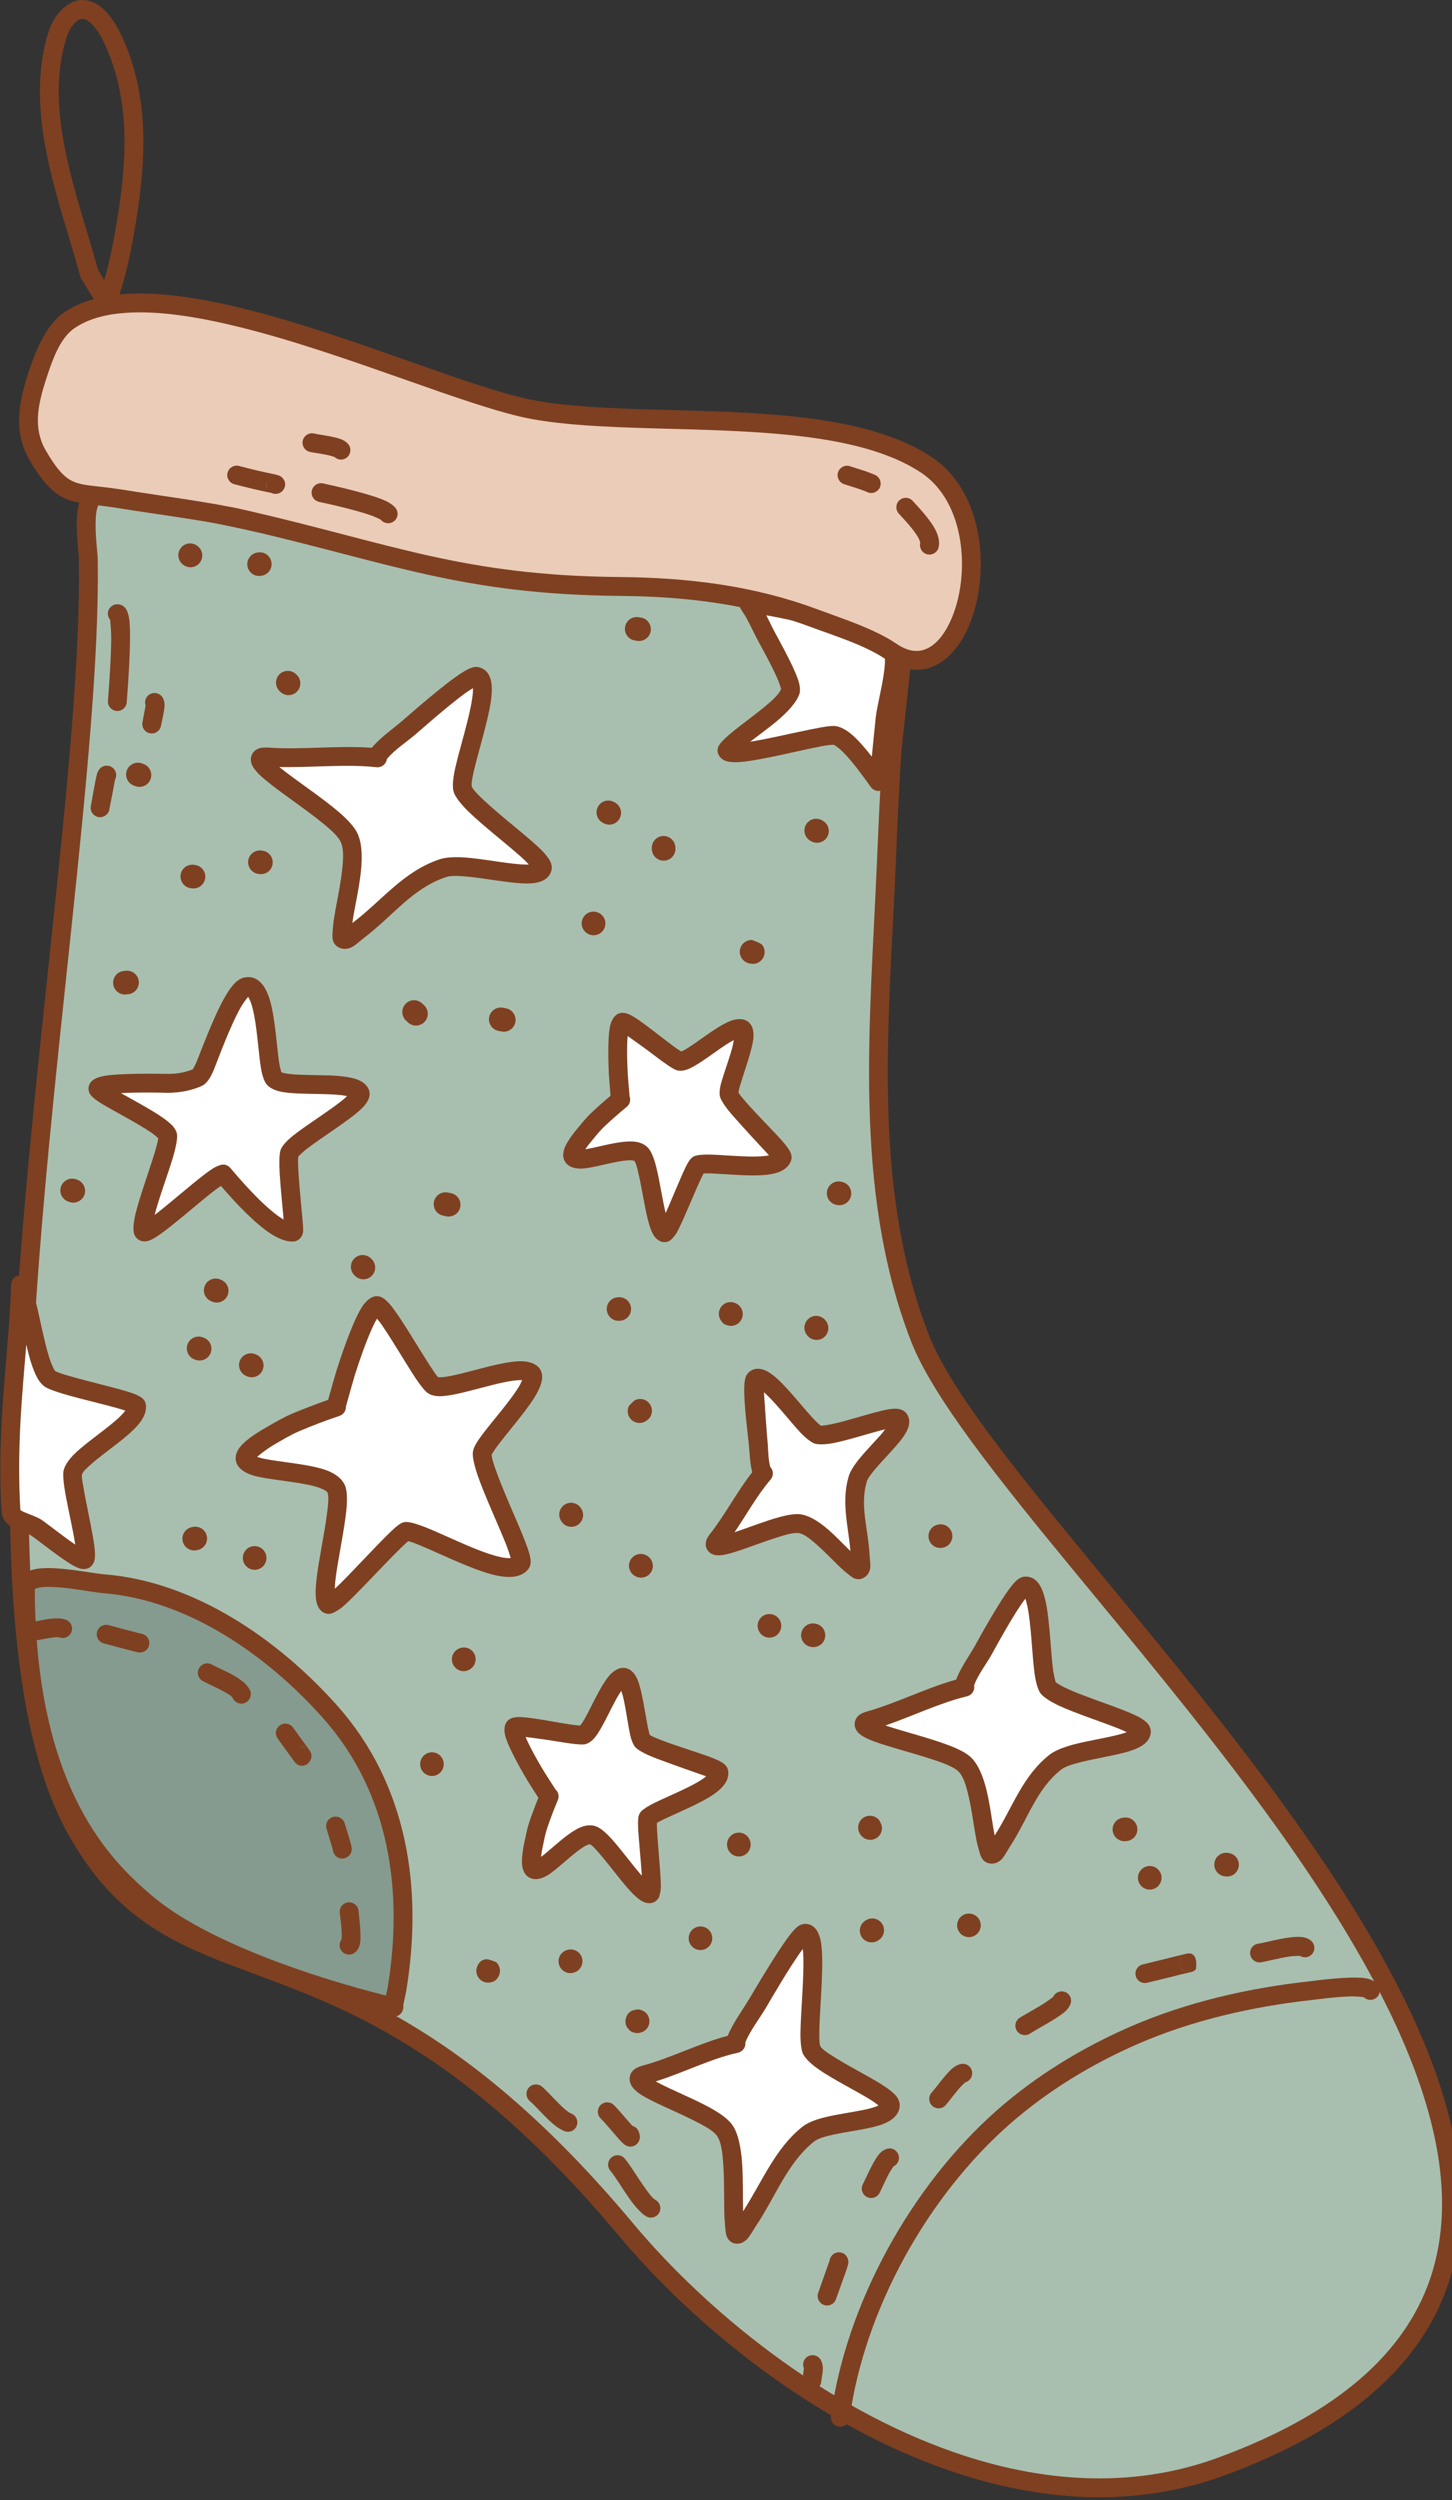 <?xml version="1.0" encoding="UTF-8" standalone="no"?>
<!DOCTYPE svg PUBLIC "-//W3C//DTD SVG 1.1//EN" "http://www.w3.org/Graphics/SVG/1.1/DTD/svg11.dtd">
<svg width="100%" height="100%" viewBox="0 0 2566 4417" version="1.1" xmlns="http://www.w3.org/2000/svg" xmlns:xlink="http://www.w3.org/1999/xlink" xml:space="preserve" xmlns:serif="http://www.serif.com/" style="fill-rule:evenodd;clip-rule:evenodd;stroke-linejoin:round;stroke-miterlimit:2;">
    <rect x="0" y="0" width="2566" height="4417" fill="#333333" stroke="none"/>
    <g transform="matrix(1,0,0,1,-65475,-32981)">
        <g transform="matrix(1,0,0,1,-0.333,0)">
            <g id="Sock-01" transform="matrix(-1,0,0,1,108792,24416)">
                <g transform="matrix(1.587,0,0,1.587,-23947.6,-5546.73)">
                    <path d="M41379.6,9617.99C41379.1,9617.68 41391,9724.32 41391.3,9729.02C41393.9,9769.91 41395.8,9810.84 41397.5,9851.77C41404.7,10027.5 41425.2,10212.8 41360.4,10381C41262.2,10635.6 40327.9,11381.6 41024.3,11637.7C41273.2,11729.2 41549.8,11538.6 41687.6,11374C42000.6,10999.7 42180.7,11143.4 42300.2,10927.4C42452,10653.2 42280.4,9867.4 42286.2,9514.83C42286.4,9501.01 42294.8,9452.79 42279,9443.79C42258.8,9432.26 41905.4,9518.83 41858.3,9525.97C41713.7,9547.9 41507.6,9534.79 41379.6,9617.99Z" style="fill:rgb(168,191,176);"/>
                </g>
                <g transform="matrix(1.587,0,0,1.587,-23947.6,-5546.73)">
                    <path d="M41374.9,9608.52C41440,9566.58 41524.7,9548.58 41611.5,9538.58C41697,9528.73 41784.5,9526.54 41856.7,9515.59C41894.4,9509.88 42128.1,9453.34 42230.4,9436.86C42249,9433.85 42263.5,9432.18 42272,9432.24C42278,9432.28 42282.1,9433.47 42284.2,9434.68C42291.2,9438.67 42296,9447.31 42297.9,9458.81C42301,9477.56 42296.9,9505 42296.7,9515C42293.3,9726.38 42353.6,10093.6 42369.7,10412.7C42380.5,10628 42370.8,10821.6 42309.4,10932.5C42260.1,11021.6 42200.9,11051.6 42126.8,11079.9C42020.2,11120.7 41881.6,11158.4 41695.6,11380.7C41611.9,11480.7 41477.6,11590.2 41329.1,11641.7C41229,11676.5 41122.6,11685 41020.7,11647.6C40877.5,11594.9 40801.9,11521.4 40772.5,11436.5C40743.2,11351.7 40760,11254.7 40803.9,11153.8C40881,10976.3 41041.9,10785.9 41171.2,10629C41256.1,10525.9 41327.3,10437.7 41350.6,10377.2C41414.9,10210.4 41394.2,10026.5 41387,9852.2C41385.3,9811.34 41383.4,9770.49 41380.9,9729.68C41380.6,9725.46 41370.9,9638.9 41369.4,9621.86C41369.1,9618.76 41369.1,9616.91 41369.2,9616.61C41369.9,9611.62 41372.7,9609.49 41374.9,9608.52ZM42274.5,9453.47C42271,9453.62 42252.6,9454.54 42233.7,9457.59C42131.3,9474.08 41897.5,9530.64 41859.8,9536.35C41787.4,9547.34 41699.6,9549.56 41613.9,9559.44C41532.3,9568.84 41452.6,9585.08 41390.6,9623.45C41392.9,9646.58 41401.6,9724.36 41401.8,9728.36C41404.4,9769.32 41406.3,9810.33 41408,9851.34C41415.3,10028.4 41435.6,10215.2 41370.2,10384.8C41346.4,10446.5 41274.1,10537.1 41187.4,10642.3C41059.3,10797.8 40899.6,10986.3 40823.1,11162.2C40781.6,11257.7 40764.6,11349.4 40792.3,11429.7C40820.1,11509.9 40892.6,11578.1 41028,11627.9C41125.2,11663.6 41226.7,11655.1 41322.2,11621.9C41467,11571.6 41597.9,11464.8 41679.5,11367.2C41869.2,11140.4 42010.5,11101.9 42119.3,11060.3C42188.9,11033.7 42244.7,11006 42291,10922.3C42351.1,10813.9 42359.3,10624.4 42348.7,10413.8C42332.6,10094.2 42272.3,9726.36 42275.7,9514.65C42275.9,9506.5 42278.9,9486.18 42277.9,9469.31C42277.7,9464.62 42277.1,9460.25 42275.9,9456.69C42275.5,9455.44 42275.1,9454.25 42274.5,9453.47Z" style="fill:rgb(126,64,33);"/>
                </g>
                <g transform="matrix(-1.455,0.147,0.143,1.406,92753.2,-21436.2)">
                    <path d="M36283.7,19312.3C36283.6,19312.4 36283.5,19312.4 36283.3,19312.4C36282.7,19312.5 36289.9,19272.1 36290.6,19268.4C36293.1,19256.4 36307.9,19183.7 36319.5,19181.2C36329.5,19179.1 36384.1,19264.8 36397.1,19273.1C36412.1,19282.7 36493,19234.1 36513.2,19245.6C36530.8,19255.6 36464,19337.7 36464.6,19351.6C36465.7,19375.9 36530.2,19475.1 36524.4,19483.7C36507.8,19508.7 36407.2,19457.4 36382.8,19458.3C36376.6,19458.5 36318.7,19542.5 36305.3,19553.9C36304.1,19555 36299.4,19559.9 36297.5,19558.7C36282.7,19548.9 36304.4,19438.4 36293.8,19415.1C36278.2,19380.9 36116.5,19424 36208.1,19356.4C36217.5,19349.4 36226.9,19342.1 36237.1,19336.3C36249.8,19329.1 36270.4,19318.3 36283.7,19312.3Z" style="fill:white;"/>
                </g>
                <g transform="matrix(-1.455,0.147,0.143,1.406,92753.2,-21436.2)">
                    <path d="M36272.8,19304.5C36259.7,19310.8 36242.7,19319.7 36231.6,19326C36221,19332 36211.2,19339.5 36201.4,19346.8C36184.8,19359.1 36175.8,19368.5 36172.1,19375.2C36167.4,19383.4 36168.1,19390.1 36170.7,19395.2C36173.6,19400.8 36180.8,19405.8 36192.1,19408C36209.2,19411.3 36238.6,19410.1 36261.5,19412.9C36267.9,19413.7 36273.8,19414.9 36278.4,19416.7C36280.6,19417.7 36282.7,19418.4 36283.5,19420.1C36286,19425.6 36285.7,19437 36285.2,19450.6C36284.4,19474.8 36281.2,19505.1 36280.8,19527.5C36280.6,19540.5 36281.4,19551.2 36283.6,19557.6C36285.4,19563.1 36288.3,19566.6 36291.4,19568.6C36294.3,19570.5 36297.9,19571.3 36302.1,19570.1C36305.6,19569 36311.1,19564.3 36312.6,19563C36324.4,19552.9 36371.1,19486.2 36386.4,19470.2C36392.8,19471 36402.7,19474.4 36414.2,19478.2C36437.6,19486 36466.7,19496.7 36489.2,19500.7C36500.5,19502.7 36510.4,19502.9 36517.7,19501.1C36525,19499.3 36530.3,19495.7 36533.8,19490.4C36535.3,19488.2 36536.6,19484.7 36536.1,19479.8C36535.7,19476.4 36533.9,19470.9 36530.9,19464.1C36521.3,19442.6 36498.1,19403.1 36484.8,19374.6C36480.3,19365 36476.7,19357.1 36476.1,19352C36476.7,19350.6 36479.2,19345.3 36481.6,19341.2C36492,19323.1 36511,19295.7 36520.6,19275.5C36526.1,19264 36528.3,19254.1 36527.2,19247.9C36526.3,19242.1 36523.4,19237.9 36518.7,19235.3C36514.1,19232.6 36507.4,19231.4 36499.2,19232.3C36486.1,19233.8 36467.4,19240.5 36449.2,19247.6C36434.9,19253.1 36420.9,19258.7 36410.3,19261.3C36407.4,19262.1 36403.5,19262.4 36402.3,19262.5C36399.7,19260.4 36395.7,19255.1 36390.6,19248.6C36374.8,19228.3 36352.2,19196 36338.4,19181C36333.8,19176 36329.7,19172.7 36326.8,19171.2C36323.1,19169.2 36319.7,19169.1 36317.2,19169.7C36312.9,19170.6 36306.7,19175.3 36302.1,19184.8C36291.9,19205.8 36281.5,19256 36279.5,19266C36278.9,19268.8 36274.7,19292.6 36272.8,19304.5ZM36321.7,19197.4C36320.8,19199.2 36319.9,19201.2 36319.3,19203.1C36311,19225.4 36303.5,19262.6 36301.8,19270.9C36301.2,19273.6 36296.3,19302.9 36295,19310.7C36295.7,19315.4 36293.5,19320.2 36289.2,19322.6C36288.6,19323 36288.1,19323.2 36287.5,19323.5C36274.5,19329.4 36254.8,19339.7 36242.6,19346.7C36232.7,19352.2 36223.8,19359.3 36214.7,19366C36205.5,19372.8 36198.2,19380.2 36194.4,19384.4C36195,19384.5 36195.7,19384.7 36196.3,19384.8C36200.6,19385.7 36205.8,19386.1 36211.4,19386.5C36233.9,19387.9 36263.1,19387.4 36281.5,19392.9C36292.8,19396.4 36300.6,19402.3 36304.1,19410C36306.8,19415.9 36308.2,19426.4 36308.2,19439.5C36308.3,19464.9 36304,19501.8 36303.6,19528C36303.5,19531.5 36303.7,19535.2 36304,19538.6C36318.9,19521.2 36349.5,19478.1 36365.1,19459.5C36369.8,19453.8 36373.7,19450.1 36375.8,19448.7C36378.4,19447 36380.8,19446.5 36382.4,19446.5C36387.6,19446.3 36395.7,19447.9 36405.6,19450.8C36425.1,19456.5 36453,19467.4 36477.3,19473.9C36487.9,19476.7 36497.8,19478.7 36505.8,19478.8C36508,19478.8 36509.9,19478.7 36511.7,19478.3C36510,19474.1 36507.2,19467.5 36504.2,19461.5C36492.2,19437.8 36472.9,19404.2 36462.1,19380.3C36456.7,19368.2 36453.5,19358.2 36453.2,19352.1C36453.2,19350.1 36453.5,19347.5 36454.5,19344.4C36455.8,19340.6 36458.4,19335.3 36462,19329C36472.1,19311.5 36490.8,19284.7 36500.1,19265.1C36501.6,19262.1 36502.8,19258.4 36503.7,19255.6C36500.4,19255.8 36496.7,19256.5 36492.6,19257.5C36477.8,19261.2 36459.2,19269 36442.5,19275.3C36428.1,19280.8 36414.9,19285.2 36406.1,19286C36399.5,19286.6 36394.5,19285.3 36391.1,19283.1C36387.8,19281 36382.1,19275.1 36375.4,19266.7C36362.4,19250.3 36343.7,19223.6 36329.5,19206.2C36327,19203 36324.1,19199.9 36321.7,19197.4ZM36281.1,19300.8C36280.2,19301 36279.6,19301.3 36278.8,19301.7L36279.1,19301.5C36279.8,19301.2 36280.4,19301 36281.1,19300.8Z" style="fill:rgb(126,64,33);"/>
                </g>
                <g transform="matrix(-1,0,0,1,95629.1,-7896.51)">
                    <path d="M53637,17527.6C53631.5,17524.2 53642.9,17539.1 53645.9,17544.9C53651.6,17555.8 53657.2,17566.7 53662.6,17577.7C53670,17592.9 53713.7,17667.6 53709.4,17681.8C53699.8,17713.8 53624,17755.9 53599.3,17784.1C53598.7,17784.8 53596.7,17786.4 53597.2,17787.4C53605.4,17805 53755.9,17759.4 53785.9,17760.7C53807.8,17761.6 53845,17815.2 53857.1,17831.4C53857.8,17832.3 53864.1,17842.4 53864.9,17842C53865.8,17841.6 53873.6,17758.3 53876.7,17730.5C53880.4,17698.2 53899.5,17640 53890.5,17608.1C53880.7,17572.8 53674.7,17529.9 53637,17527.6Z" style="fill:white;"/>
                </g>
                <g transform="matrix(-1,0,0,1,95629.1,-7896.51)">
                    <path d="M53692.8,17678.8C53688.8,17688.8 53676.6,17699.4 53663,17710.7C53636,17733 53602,17755.7 53586.8,17773.2C53586.9,17773 53587.2,17772.7 53587.2,17772.7C53587.2,17772.7 53582.1,17779.1 53581.2,17782.1C53579.9,17786.5 53580.3,17790.7 53582.1,17794.5C53584.1,17798.8 53587.7,17802.7 53593.6,17805.3C53598.6,17807.4 53607,17808.6 53618.1,17807.9C53644.9,17806.3 53692.9,17795.1 53732.2,17786.5C53756,17781.4 53776.3,17777 53785.2,17777.3C53787,17777.4 53788.8,17779 53791,17780.5C53795.5,17783.7 53800.2,17788 53804.9,17792.9C53821,17809.5 53836.7,17832 53843.8,17841.4C53844.5,17842.4 53851.6,17852.8 53853.7,17854.5C53861.5,17861.2 53868.9,17858.7 53872.3,17856.9C53873,17856.6 53880.3,17852.9 53881.9,17841.9C53883.8,17827.7 53890.4,17757.5 53893.3,17732.4C53895.4,17713.1 53903.2,17684.6 53907.1,17658.1C53910.1,17637.6 53910.7,17618.2 53906.6,17603.6C53905,17597.9 53901.1,17591.6 53894.2,17585.8C53884.3,17577.3 53866.6,17568.3 53844.4,17560C53778.8,17535.4 53672.6,17514.1 53641.1,17511.2L53641.1,17511.2C53636.1,17509.6 53632.4,17510.7 53630.5,17511.3C53626.5,17512.6 53623.5,17515.1 53621.4,17518.5C53619.8,17521 53618.5,17524.4 53618.9,17529C53619.1,17530.8 53619.8,17534 53621.8,17537.8C53624,17541.7 53629.3,17549 53631.2,17552.6C53636.8,17563.3 53642.3,17574.1 53647.6,17585C53652.8,17595.6 53675.5,17634.9 53687.2,17662.5C53689.8,17668.5 53692.1,17676.3 53692.8,17678.8ZM53666.6,17548.5C53710.1,17556.1 53783.4,17572.7 53832.7,17591.2C53845.8,17596.1 53857.1,17601.1 53865.5,17606.1C53869.4,17608.5 53873.9,17612.5 53874.7,17613.3C53877.5,17624.1 53876.3,17638.3 53874.1,17653.2C53870.1,17680.2 53862.4,17709.1 53860.1,17728.7C53858.5,17743.2 53855.6,17773.1 53853.1,17798.2C53843.2,17785.5 53831.2,17771 53819.7,17760.9C53808,17750.4 53796,17744.4 53786.6,17744C53765.8,17743.2 53688.3,17763.9 53638.1,17771.9C53652.6,17760.7 53669.6,17748.5 53684.2,17736.4C53704.8,17719.3 53720.8,17701.6 53725.4,17686.6C53726.8,17681.8 53726.5,17672.8 53722.6,17661.6C53713.2,17634.1 53683.6,17582.8 53677.5,17570.4C53674,17563 53670.3,17555.8 53666.6,17548.5ZM53631.5,17543.3L53631.8,17543.4L53631,17543.2L53631.5,17543.3ZM53630.4,17542.9L53630.9,17543.1L53630.1,17542.8L53630.4,17542.9ZM53629.3,17542.4L53629.9,17542.7L53629.2,17542.3L53629.3,17542.4Z" style="fill:rgb(126,64,33);"/>
                </g>
                <g transform="matrix(-1,0,0,1,95629.1,-7896.51)">
                    <path d="M52348.7,18731.2C52365.3,18761.8 52376.8,18882.6 52401.7,18897.9C52423,18911 52552.3,18935.8 52553.7,18945.3C52558.5,18978 52448.2,19031.1 52441,19063.2C52436.6,19083.1 52471.7,19207.2 52462.1,19216.3C52455.3,19222.8 52389.2,19168.4 52376.4,19160.2C52361.7,19150.7 52332.8,19148 52331.8,19130.6C52322.7,18977.5 52345.3,18850.7 52348.7,18731.2Z" style="fill:white;"/>
                </g>
                <g transform="matrix(-1,0,0,1,95629.1,-7896.51)">
                    <path d="M52363.4,18723.3C52359.8,18716.6 52352.2,18713.2 52344.9,18715C52337.6,18716.7 52332.3,18723.2 52332.1,18730.7C52328.7,18850.7 52306,18977.9 52315.2,19131.6C52315.9,19144.4 52323.5,19153.8 52335.7,19160.4C52345.3,19165.7 52358.9,19168.7 52367.4,19174.2C52377.7,19180.9 52422.9,19217.5 52444.1,19228.5C52450.7,19232 52456.2,19233.4 52459.7,19233.5C52465.9,19233.7 52470.4,19231.4 52473.6,19228.4C52476,19226.1 52478.5,19222.4 52479.7,19216.8C52480.5,19212.7 52480.6,19205.8 52479.7,19197.1C52476.9,19170.9 52465.4,19122.1 52460,19089.7C52458.1,19079 52456.5,19070.6 52457.3,19066.8C52458.5,19061.5 52464.8,19056 52472.2,19049.4C52487.8,19035.2 52510,19019.7 52528.7,19004.6C52542.6,18993.3 52554.7,18982.1 52561.7,18971.9C52568.8,18961.6 52571.5,18951.7 52570.2,18942.9C52569.7,18939.6 52568.3,18935.7 52564.4,18932C52561.7,18929.5 52554.9,18925.6 52544.7,18922.2C52520.4,18914 52470.6,18902.7 52437,18893C52424.7,18889.5 52414.8,18886.5 52410.4,18883.8C52408.4,18882.6 52407.4,18879.6 52405.7,18876.1C52401,18866.3 52397,18852.6 52393.2,18837.4C52382.6,18794.8 52373.7,18742.3 52363.4,18723.3ZM52533.9,18953.6C52533.2,18954.5 52532.5,18955.4 52531.7,18956.4C52525.8,18963.5 52517.2,18971 52507.7,18978.7C52485.2,18996.9 52457.7,19016 52441.7,19032.4C52432.4,19042.1 52426.6,19051.5 52424.8,19059.6C52423.4,19066 52424.6,19081.4 52428,19100.7C52433,19128.3 52441.8,19165.7 52445.4,19190.3L52445.2,19190.1C52422.9,19175 52393.5,19151.4 52385.4,19146.2C52377.4,19141 52365.7,19137.5 52355.7,19133.1C52353.7,19132.3 52351.9,19131.4 52350.2,19130.3C52349.6,19130 52348.8,19129.3 52348.4,19128.9C52342,19020.6 52351.6,18925.5 52358.9,18836.9L52358.9,18836.9C52361.3,18847.1 52363.7,18856.9 52366.4,18865.8C52370.2,18878.2 52374.4,18888.9 52378.8,18896.6C52383.1,18904 52388.1,18909.1 52392.9,18912.1C52401.3,18917.3 52424.6,18924.5 52451.4,18931.5C52481.4,18939.3 52515.9,18947.4 52533.9,18953.6Z" style="fill:rgb(126,64,33);"/>
                </g>
                <g transform="matrix(-1.002,-0.264,-0.256,0.969,83519.9,1372.88)">
                    <path d="M36283.7,19312.3C36283.6,19312.4 36283.5,19312.4 36283.3,19312.4C36282.7,19312.5 36289.9,19272.1 36290.6,19268.4C36293.1,19256.4 36307.9,19183.7 36319.5,19181.2C36329.5,19179.1 36384.1,19264.8 36397.1,19273.1C36412.1,19282.7 36493,19234.1 36513.2,19245.6C36530.8,19255.6 36464,19337.7 36464.6,19351.6C36465.7,19375.9 36530.2,19475.1 36524.4,19483.7C36507.8,19508.7 36407.2,19457.4 36382.8,19458.3C36376.6,19458.5 36318.7,19542.5 36305.3,19553.9C36304.1,19555 36299.4,19559.9 36297.5,19558.7C36282.7,19548.9 36304.4,19438.4 36293.8,19415.1C36278.2,19380.9 36116.5,19424 36208.1,19356.4C36217.5,19349.4 36226.9,19342.1 36237.1,19336.3C36249.8,19329.1 36270.4,19318.3 36283.7,19312.3Z" style="fill:white;"/>
                </g>
                <g transform="matrix(-1.002,-0.264,-0.256,0.969,83519.9,1372.88)">
                    <path d="M36268.6,19301.2C36255.7,19307.4 36239.9,19315.7 36229.4,19321.7C36218.6,19327.8 36208.7,19335.5 36198.7,19342.8C36181.3,19355.7 36172,19365.7 36168,19372.8C36162.3,19382.9 36163.3,19391.1 36166.6,19397.5C36169.9,19404 36178.1,19410.2 36191.2,19412.8C36208.5,19416.1 36238,19414.9 36260.9,19417.7C36265.9,19418.4 36270.5,19419.2 36274.4,19420.4C36276.2,19421 36278.8,19422.4 36279.5,19422.8C36281.5,19428.1 36281,19438.3 36280.6,19450.4C36279.7,19474.6 36276.5,19505 36276.1,19527.5C36275.9,19541.1 36276.9,19552.4 36279.2,19559.2C36281.4,19565.9 36285.1,19570.2 36288.9,19572.7C36292.8,19575.2 36297.7,19576.4 36303.4,19574.7C36307.4,19573.5 36313.8,19568.3 36315.6,19566.7C36327.1,19556.9 36371.5,19493.8 36388.1,19475.4C36394.2,19476.5 36402.9,19479.5 36412.8,19482.8C36436.4,19490.7 36465.7,19501.5 36488.4,19505.5C36500.4,19507.6 36511,19507.8 36518.8,19505.8C36527.3,19503.7 36533.6,19499.3 36537.7,19493.2C36539.4,19490.7 36540.8,19487.2 36540.9,19482.7C36541,19478.8 36539.3,19471.4 36535.1,19462.1C36525.6,19440.6 36502.4,19401 36489,19372.5C36485.1,19364.2 36481.8,19357.3 36480.9,19352.7C36482,19350.5 36484.8,19344.9 36487.4,19340.5C36500.9,19317.8 36524.3,19283.6 36530.2,19264.1C36535.3,19247.3 36529.9,19236.1 36521,19231C36515.7,19228 36508.1,19226.5 36498.8,19227.5C36485.3,19229 36466.2,19235.8 36447.6,19243C36434.7,19248 36422.1,19253 36412.1,19255.9C36409.5,19256.6 36406.3,19257.2 36404.4,19257.5C36402.1,19255 36397.8,19250.1 36394.3,19245.6C36378.4,19225.2 36355.7,19192.7 36341.8,19177.7C36336.7,19172.1 36332.1,19168.5 36328.9,19166.9C36324,19164.3 36319.6,19164.2 36316.3,19164.9C36311.1,19166 36303.4,19171.2 36297.9,19182.6C36287.6,19203.9 36277,19254.8 36274.9,19265C36274.4,19267.6 36270.6,19288.6 36268.6,19301.2ZM36322.9,19207.1C36322.3,19208.6 36321.8,19210 36321.3,19211.4C36314.1,19233.8 36307.9,19264.5 36306.4,19271.9C36305.8,19274.6 36301.1,19302.5 36299.7,19310.8C36300.3,19317.2 36297.2,19323.6 36291.5,19326.9C36290.6,19327.4 36289.9,19327.7 36289.1,19328C36276.2,19334 36256.9,19344.1 36244.8,19350.9C36235.2,19356.4 36226.3,19363.3 36217.4,19369.9C36211.8,19374.1 36207.2,19377.7 36203.6,19381C36211.6,19381.9 36221.2,19382.2 36231,19382.5C36252.2,19383.2 36274.6,19384.6 36288.5,19390.3C36298.3,19394.3 36304.9,19400.5 36308.3,19408C36311.2,19414.3 36312.9,19425.5 36312.9,19439.5C36313,19464.2 36308.9,19499.8 36308.3,19525.9C36324.3,19505.6 36348.3,19472.1 36361.5,19456.3C36366.7,19450.1 36371,19446.1 36373.3,19444.6C36376.9,19442.3 36380.1,19441.7 36382.3,19441.6C36387.8,19441.4 36396.4,19443 36406.9,19446.1C36426.4,19451.9 36454.2,19462.7 36478.5,19469.2C36487.8,19471.7 36496.6,19473.5 36503.9,19473.9C36494.6,19456 36474.2,19416.3 36462.4,19391.9C36454.1,19374.9 36448.9,19360.2 36448.6,19352.3C36448.4,19348.2 36450.5,19340 36456,19330C36463.9,19315.7 36478.9,19293.9 36489.7,19274.8C36492,19270.7 36494.2,19265.9 36496,19261.7C36495.2,19261.9 36494.4,19262 36493.7,19262.2C36479.1,19265.9 36460.7,19273.6 36444.2,19279.9C36429.3,19285.5 36415.6,19290 36406.5,19290.8C36398.7,19291.5 36392.7,19289.8 36388.6,19287.3C36383.3,19283.9 36371.3,19269.5 36358.2,19251.9C36347.8,19237.9 36332.4,19218.9 36322.9,19207.1ZM36280.2,19296.1C36278.9,19296.3 36277.9,19296.7 36276.7,19297.3L36277.3,19297.1C36278.2,19296.6 36279.2,19296.3 36280.2,19296.1Z" style="fill:rgb(126,64,33);"/>
                </g>
                <g transform="matrix(-0.762,-0.702,-0.679,0.737,83107.4,22976.6)">
                    <path d="M36283.7,19312.3C36283.6,19312.4 36283.5,19312.4 36283.3,19312.4C36282.7,19312.5 36289.9,19272.1 36290.6,19268.4C36293.1,19256.4 36307.9,19183.7 36319.5,19181.2C36329.5,19179.1 36384.1,19264.8 36397.1,19273.1C36412.1,19282.7 36493,19234.1 36513.2,19245.6C36530.8,19255.6 36464,19337.7 36464.6,19351.6C36465.7,19375.9 36530.2,19475.1 36524.4,19483.7C36507.8,19508.7 36407.2,19457.4 36382.8,19458.3C36376.6,19458.5 36318.7,19542.5 36305.3,19553.9C36304.1,19555 36299.4,19559.9 36297.5,19558.7C36282.7,19548.9 36304.4,19438.4 36293.8,19415.1C36278.2,19380.9 36116.5,19424 36208.1,19356.4C36217.5,19349.4 36226.9,19342.1 36237.1,19336.3C36249.8,19329.1 36270.4,19318.3 36283.7,19312.3Z" style="fill:white;"/>
                </g>
                <g transform="matrix(-0.762,-0.702,-0.679,0.737,83107.4,22976.6)">
                    <path d="M36404.4,19257.5C36402.1,19255 36397.8,19250.1 36394.3,19245.6C36378.4,19225.2 36355.7,19192.7 36341.8,19177.7C36336.7,19172.1 36332.1,19168.5 36328.9,19166.9C36324,19164.3 36319.6,19164.2 36316.3,19164.9C36311.1,19166 36303.4,19171.2 36297.9,19182.6C36287.6,19203.9 36277,19254.8 36274.9,19265C36274.4,19267.6 36270.6,19288.6 36268.6,19301.2C36255.7,19307.4 36239.9,19315.7 36229.4,19321.7C36218.6,19327.8 36208.7,19335.5 36198.7,19342.8C36181.3,19355.7 36172,19365.7 36168,19372.8C36162.3,19382.9 36163.3,19391.1 36166.6,19397.5C36169.9,19404 36178.1,19410.2 36191.2,19412.8C36208.5,19416.1 36238,19414.9 36260.9,19417.7C36265.9,19418.4 36270.5,19419.2 36274.4,19420.4C36276.2,19421 36278.8,19422.4 36279.5,19422.8C36281.5,19428.1 36281,19438.3 36280.6,19450.4C36279.7,19474.6 36276.5,19505 36276.1,19527.5C36275.9,19541.1 36276.9,19552.4 36279.2,19559.2C36281.4,19565.9 36285.1,19570.2 36288.9,19572.7C36292.8,19575.2 36297.7,19576.4 36303.4,19574.7C36307.4,19573.5 36313.8,19568.3 36315.6,19566.7C36327.1,19556.9 36371.5,19493.8 36388.1,19475.4C36394.2,19476.5 36402.9,19479.5 36412.8,19482.8C36436.4,19490.7 36465.7,19501.5 36488.4,19505.5C36500.4,19507.6 36511,19507.8 36518.8,19505.8C36527.3,19503.7 36533.6,19499.3 36537.7,19493.2C36539.4,19490.7 36540.8,19487.2 36540.9,19482.7C36541,19478.8 36539.3,19471.4 36535.1,19462.1C36525.6,19440.6 36502.4,19401 36489,19372.5C36485.1,19364.2 36481.8,19357.3 36480.9,19352.7C36482,19350.5 36484.8,19344.9 36487.4,19340.5C36500.9,19317.8 36524.3,19283.6 36530.2,19264.1C36535.3,19247.3 36529.9,19236.1 36521,19231C36515.7,19228 36508.1,19226.5 36498.8,19227.5C36485.3,19229 36466.2,19235.8 36447.6,19243C36434.7,19248 36422.1,19253 36412.1,19255.9C36409.5,19256.6 36406.3,19257.2 36404.4,19257.5ZM36496,19261.7C36495.2,19261.9 36494.4,19262 36493.7,19262.2C36479.1,19265.9 36460.7,19273.6 36444.2,19279.9C36429.3,19285.5 36415.6,19290 36406.5,19290.8C36398.7,19291.5 36392.7,19289.8 36388.6,19287.3C36383.3,19283.9 36371.3,19269.5 36358.2,19251.9C36347.8,19237.9 36332.4,19218.9 36322.9,19207.1C36322.3,19208.6 36321.8,19210 36321.3,19211.4C36314.1,19233.8 36307.9,19264.5 36306.4,19271.9C36305.8,19274.6 36301.1,19302.5 36299.7,19310.8C36300.3,19317.2 36297.2,19323.6 36291.5,19326.9C36290.6,19327.4 36289.9,19327.7 36289.1,19328C36276.2,19334 36256.9,19344.1 36244.8,19350.9C36235.2,19356.4 36226.3,19363.3 36217.4,19369.9C36211.8,19374.1 36207.2,19377.7 36203.6,19381C36211.6,19381.9 36221.2,19382.2 36231,19382.5C36252.2,19383.2 36274.6,19384.6 36288.5,19390.3C36298.3,19394.3 36304.9,19400.5 36308.3,19408C36311.2,19414.3 36312.9,19425.5 36312.9,19439.5C36313,19464.2 36308.9,19499.8 36308.3,19525.9C36324.3,19505.6 36348.3,19472.1 36361.5,19456.3C36366.7,19450.1 36371,19446.1 36373.3,19444.6C36376.9,19442.3 36380.1,19441.7 36382.3,19441.6C36387.8,19441.4 36396.4,19443 36406.9,19446.1C36426.4,19451.9 36454.2,19462.7 36478.5,19469.2C36487.8,19471.7 36496.6,19473.5 36503.9,19473.9C36494.6,19456 36474.2,19416.3 36462.4,19391.9C36454.1,19374.9 36448.9,19360.2 36448.6,19352.3C36448.4,19348.2 36450.5,19340 36456,19330C36463.9,19315.7 36478.9,19293.9 36489.7,19274.8C36492,19270.7 36494.2,19265.9 36496,19261.7ZM36280.2,19296.1C36278.9,19296.3 36277.9,19296.7 36276.7,19297.3L36277.3,19297.1C36278.2,19296.6 36279.2,19296.3 36280.2,19296.1Z" style="fill:rgb(126,64,33);"/>
                </g>
                <g transform="matrix(-0.965,0.263,0.263,0.965,90395.9,-18419.1)">
                    <path d="M53475.7,15837.3C53474.1,15837.2 53474.8,15837.2 53473.5,15837.2C53462,15836.6 53452.2,15845.4 53451.6,15856.9C53451,15868.4 53459.9,15878.2 53471.3,15878.8C53472.3,15878.8 53471.8,15878.8 53472.9,15878.9C53484.4,15879.6 53494.3,15871 53495.1,15859.5C53495.9,15848 53487.2,15838.1 53475.7,15837.3Z" style="fill:rgb(126,64,33);"/>
                </g>
                <g transform="matrix(-0.965,0.263,0.263,0.965,90395.9,-18419.1)">
                    <path d="M53575.2,15842.1C53573.9,15841.8 53572.6,15841.6 53571.3,15841.5C53559.9,15840.3 53549.6,15848.7 53548.4,15860.1C53547.3,15871.5 53555.6,15881.8 53567,15882.9C53566.9,15882.9 53566.8,15882.9 53566.6,15882.9C53577.9,15885.2 53588.9,15878 53591.3,15866.8C53593.7,15855.5 53586.5,15844.5 53575.2,15842.1Z" style="fill:rgb(126,64,33);"/>
                </g>
                <g transform="matrix(-0.965,0.263,0.263,0.965,90395.9,-18419.1)">
                    <path d="M53472.5,15771.8C53482.5,15773.8 53492.7,15768.2 53496.2,15758.3C53500,15747.5 53494.2,15735.6 53483.4,15731.8C53481.1,15730.9 53478.8,15730.6 53476.3,15730.4C53464.9,15729.4 53454.8,15737.8 53453.8,15749.3C53452.8,15760.7 53461.1,15770.7 53472.5,15771.8Z" style="fill:rgb(126,64,33);"/>
                </g>
                <g transform="matrix(-0.965,0.263,0.263,0.965,90395.9,-18419.1)">
                    <path d="M53828.3,15476.5L53825.2,15476.6C53813.7,15477.2 53804.9,15487 53805.5,15498.5C53806.1,15510 53815.8,15518.8 53827.3,15518.2C53830.3,15518.1 53833.4,15518 53836.3,15517.4C53847.5,15515 53854.8,15504 53852.4,15492.7C53850.1,15481.7 53839.4,15474.5 53828.3,15476.5Z" style="fill:rgb(126,64,33);"/>
                </g>
                <g transform="matrix(-0.965,0.263,0.263,0.965,90395.9,-18419.1)">
                    <path d="M53724.3,15624.6C53724.5,15624.7 53724.6,15624.7 53724.7,15624.8C53714.8,15619 53702,15622.3 53696.2,15632.3C53690.4,15642.2 53693.8,15654.9 53703.7,15660.8C53704.8,15661.4 53705.9,15662 53707.1,15662.6C53717.6,15667.3 53730,15662.7 53734.7,15652.2C53739.5,15641.7 53734.8,15629.4 53724.3,15624.6Z" style="fill:rgb(126,64,33);"/>
                </g>
                <g transform="matrix(-0.965,0.263,0.263,0.965,90395.9,-18419.1)">
                    <path d="M54164.3,15575.8C54154,15578.7 54147.4,15589 54149.5,15599.7C54151.7,15611 54162.6,15618.5 54173.9,15616.3C54178,15615.5 54181.7,15613.9 54184.9,15611.1C54193.6,15603.5 54194.5,15590.4 54186.9,15581.7C54181.2,15575.1 54172.1,15573 54164.3,15575.8Z" style="fill:rgb(126,64,33);"/>
                </g>
                <g transform="matrix(-0.965,0.263,0.263,0.965,90395.9,-18419.1)">
                    <path d="M54270.1,15772.2C54270.8,15771.5 54271.3,15770.8 54271.7,15770.3C54277.8,15760.6 54274.9,15747.7 54265.2,15741.6C54255.4,15735.4 54242.6,15738.4 54236.4,15748.1C54237.3,15746.7 54240.2,15743.7 54240.2,15743.7C54240.2,15743.7 54233,15753.6 54232.5,15757.4C54231,15768.8 54239,15779.3 54250.4,15780.8C54258.3,15781.9 54265.8,15778.3 54270.1,15772.2Z" style="fill:rgb(126,64,33);"/>
                </g>
                <g transform="matrix(-1,0,0,1,95629.1,-7896.51)">
                    <path d="M53339.6,19126.7C53339.4,19126.4 53339.5,19126.6 53339.3,19126.3C53333.3,19116.5 53320.5,19113.4 53310.7,19119.4C53300.9,19125.4 53297.8,19138.2 53303.8,19148C53304.2,19148.8 53304,19148.4 53304.6,19149.3C53310.8,19159 53323.7,19161.8 53333.4,19155.5C53343,19149.3 53345.8,19136.4 53339.6,19126.7Z" style="fill:rgb(126,64,33);"/>
                </g>
                <g transform="matrix(-1,0,0,1,95629.1,-7896.51)">
                    <path d="M53435.7,19246.3L53436.5,19246.7C53446.9,19251.6 53459.3,19247.1 53464.2,19236.7C53469.1,19226.3 53464.6,19213.9 53454.2,19209C53454.7,19209.2 53455.6,19209.7 53455.6,19209.7C53455.6,19209.7 53453.4,19208.6 53452.2,19208.1C53441.5,19204 53429.4,19209.4 53425.3,19220.2C53421.5,19230.4 53426.1,19241.7 53435.7,19246.3Z" style="fill:rgb(126,64,33);"/>
                </g>
                <g transform="matrix(-1,0,0,1,95629.1,-7896.51)">
                    <path d="M53118.3,19377.2C53109.8,19384.4 53108.6,19397.2 53115.6,19406C53122.7,19415 53135.8,19416.5 53144.8,19409.3C53144.6,19409.5 53144,19409.9 53144,19409.9C53144,19409.9 53147.8,19406.8 53149.2,19404.7C53155.8,19395.2 53153.5,19382.2 53144,19375.7C53136,19370.1 53125.3,19371 53118.3,19377.2Z" style="fill:rgb(126,64,33);"/>
                </g>
                <g transform="matrix(-1,0,0,1,95629.1,-7896.51)">
                    <path d="M53055.1,19580.2L53055.1,19580.8L53055.2,19581.5C53056.9,19592.2 53066.7,19599.9 53077.7,19599C53089.1,19597.9 53097.6,19587.8 53096.5,19576.3C53096.4,19575.1 53096.5,19575.7 53096.3,19574.5C53094.3,19563.1 53083.5,19555.5 53072.2,19557.5C53061.3,19559.4 53053.9,19569.4 53055.1,19580.2ZM53055.1,19580.2L53055.1,19580.5L53055.1,19580.8L53055.2,19581.1L53055.2,19581.5L53055.2,19581.6L53055.1,19580.8L53055,19580.1L53055.1,19580.2Z" style="fill:rgb(126,64,33);"/>
                </g>
                <g transform="matrix(-1,0,0,1,95629.1,-7896.51)">
                    <path d="M52653.2,19159.1C52652.2,19159.3 52650.8,19159.5 52649.9,19159.8C52638.9,19162.9 52632.4,19174.4 52635.6,19185.5C52638.6,19196.1 52649.3,19202.4 52660,19200.2C52660.9,19200 52662.3,19199.8 52663.1,19199.5C52674.2,19196.4 52680.7,19184.9 52677.6,19173.8C52674.6,19163.2 52663.8,19156.8 52653.2,19159.1Z" style="fill:rgb(126,64,33);"/>
                </g>
                <g transform="matrix(-1,0,0,1,95629.1,-7896.51)">
                    <path d="M52782,19206.7L52781.8,19206.2C52781.6,19205.6 52781.7,19205.6 52781.4,19205.1L52781,19204.5C52776.5,19195.3 52765.9,19190.7 52755.9,19193.9C52745,19197.5 52739,19209.3 52742.6,19220.2C52743.4,19222.7 52742.8,19221.4 52744.2,19224C52749.8,19234.1 52762.4,19237.8 52772.5,19232.2C52781.7,19227.2 52785.6,19216.2 52782,19206.7ZM52781,19204.5L52780.7,19203.9C52781,19204.5 52781.3,19205 52781.5,19205.5C52781.8,19206.1 52782,19206.7 52782.2,19207.3L52782,19206.7L52781.7,19205.9L52781.5,19205.5L52781.4,19205.3L52781,19204.5Z" style="fill:rgb(126,64,33);"/>
                </g>
                <g transform="matrix(-1,0,0,1,95629.1,-7896.51)">
                    <path d="M53174.8,19964.1L53174.8,19964.1L53174.9,19964.1L53175.6,19964.1L53175.7,19964.1C53177.4,19964.1 53179.1,19963.8 53180.8,19963.3C53183.8,19962.7 53188.5,19961.3 53192.3,19955.1C53198.2,19946.6 53196.9,19935 53189.4,19928C53189.1,19927.9 53175.2,19921.9 53170.9,19922.8C53167.9,19923.4 53160.8,19924.1 53156.1,19934.7C53151.3,19945.2 53156,19957.5 53166.5,19962.3C53169.2,19963.5 53172,19964.1 53174.8,19964.1ZM53192.3,19955.1C53192.9,19954.1 53193.5,19953.1 53194,19951.8C53191.3,19957.8 53186.2,19961.9 53180.3,19963.4L53180.6,19963.4L53180.8,19963.3C53185,19962.2 53188.8,19959.7 53191.6,19956C53191.9,19955.7 53192.1,19955.4 53192.3,19955.1ZM53189.3,19927.9L53189.4,19928L53189.4,19928L53189.3,19927.9C53188.8,19927.5 53188.4,19927.2 53187.9,19926.8C53188.4,19927.2 53189,19927.7 53189.3,19927.9Z" style="fill:rgb(126,64,33);"/>
                </g>
                <g transform="matrix(-1,0,0,1,95629.1,-7896.51)">
                    <path d="M53314.3,19906.5C53304,19909.6 53297.6,19920.2 53300,19930.9C53302.4,19942.1 53313.5,19949.3 53324.7,19946.8C53326.1,19946.5 53327.1,19946.2 53328.4,19945.7C53339.2,19941.6 53344.5,19929.6 53340.4,19918.8C53336.4,19908.4 53324.9,19903 53314.3,19906.5ZM53314.7,19906.4L53314.6,19906.5L53314.7,19906.4L53314.7,19906.4Z" style="fill:rgb(126,64,33);"/>
                </g>
                <g transform="matrix(-1,0,0,1,95629.1,-7896.51)">
                    <path d="M53437.7,20011.5C53437.2,20011.6 53430.4,20013.2 53429.5,20013.6C53421.5,20017.5 53419.2,20023.8 53418.3,20027.8C53416.9,20034 53417.5,20041 53424.2,20047.4C53425,20048.2 53428,20052.2 53436.6,20053.1C53439.2,20053.4 53441.7,20053.2 53444,20052.5C53454.5,20050.1 53461.5,20040 53459.9,20029.2C53458.3,20018.4 53448.5,20010.7 53437.7,20011.5ZM53457.2,20022.6C53458.2,20024.6 53459,20026.8 53459.3,20029C53459.1,20026.9 53458.4,20024.7 53457.2,20022.6ZM53456.9,20022.1L53457.2,20022.5L53456.9,20022.2L53456.9,20022.1ZM53442,20011.8C53445.9,20012.4 53449.3,20014 53452.1,20016.4C53450.8,20015 53447.9,20012.6 53442,20011.8ZM53437.7,20011.5L53437.7,20011.5L53437.6,20011.5C53437.2,20011.5 53436.7,20011.6 53436.3,20011.7L53437.6,20011.5L53437.7,20011.5Z" style="fill:rgb(126,64,33);"/>
                </g>
                <g transform="matrix(-1,0,0,1,95629.1,-7896.51)">
                    <path d="M53539.3,19868C53539.3,19868 53539.3,19868 53539.3,19868C53529.5,19874.1 53526.5,19887 53532.6,19896.7C53538.7,19906.5 53551.6,19909.5 53561.3,19903.4C53561.3,19903.4 53561.4,19903.4 53561.4,19903.3C53571.1,19897.3 53574.1,19884.4 53568,19874.6C53561.9,19864.9 53549.1,19861.9 53539.3,19868Z" style="fill:rgb(126,64,33);"/>
                </g>
                <g transform="matrix(-1,0,0,1,95629.1,-7896.51)">
                    <path d="M53597.5,19723.3C53597.5,19723.1 53597.5,19723.2 53597.5,19723.1C53599,19734.5 53609.4,19742.5 53620.8,19741.1C53632.2,19739.6 53640.3,19729.2 53638.8,19717.8C53638.7,19717 53638.8,19717.4 53638.7,19716.5C53636.8,19705.2 53626.1,19697.5 53614.7,19699.4C53603.4,19701.2 53595.7,19711.9 53597.5,19723.3Z" style="fill:rgb(126,64,33);"/>
                </g>
                <g transform="matrix(-1,0,0,1,95629.1,-7896.51)">
                    <path d="M53831.6,19700.3C53835.1,19707.2 53842.3,19711.9 53850.5,19711.8C53862,19711.7 53871.2,19702.3 53871.1,19690.8C53871.1,19685.6 53866.5,19677.6 53866.5,19677.6C53866.5,19677.6 53867,19678.4 53867.3,19678.8C53861.1,19669.2 53848.2,19666.4 53838.5,19672.6C53829.2,19678.6 53826.3,19690.8 53831.6,19700.3Z" style="fill:rgb(126,64,33);"/>
                </g>
                <g transform="matrix(-1,0,0,1,95629.1,-7896.51)">
                    <path d="M53843.1,19853.7C53834.4,19858.2 53829.8,19868.5 53832.8,19878.2C53836.1,19889.2 53847.8,19895.5 53858.8,19892.1C53862.2,19891.1 53864.8,19889.6 53867.5,19887.3C53876.2,19879.9 53877.2,19866.7 53869.7,19858C53863,19850.1 53851.7,19848.5 53843.1,19853.7ZM53841.1,19855.1C53840.8,19855.3 53840.6,19855.5 53840.3,19855.7L53841.1,19855.1ZM53844.9,19852.9L53844.8,19852.9L53845.3,19852.7L53844.9,19852.9ZM53845.7,19852.6L53846.7,19852.3C53846.3,19852.4 53846,19852.5 53845.7,19852.6Z" style="fill:rgb(126,64,33);"/>
                </g>
                <g transform="matrix(-1,0,0,1,95629.1,-7896.51)">
                    <path d="M54017.1,19882.3C54017.1,19882.3 54017.1,19882.3 54017.2,19882.3C54027.9,19886.5 54040,19881.2 54044.2,19870.5C54048.4,19859.8 54043.1,19847.7 54032.4,19843.5C54032.3,19843.5 54032.3,19843.5 54032.3,19843.5C54021.6,19839.3 54009.5,19844.6 54005.3,19855.3C54001.1,19866 54006.4,19878.1 54017.1,19882.3Z" style="fill:rgb(126,64,33);"/>
                </g>
                <g transform="matrix(-1,0,0,1,95629.1,-7896.51)">
                    <path d="M54302.5,19714C54313.7,19713.6 54322.6,19704.2 54322.4,19692.9C54322.2,19681.4 54312.7,19672.2 54301.2,19672.4C54298.5,19672.5 54296.1,19672.7 54293.5,19673.5C54282.5,19676.8 54276.2,19688.4 54279.5,19699.4C54282.5,19709.4 54292.4,19715.5 54302.5,19714Z" style="fill:rgb(126,64,33);"/>
                </g>
                <g transform="matrix(-1,0,0,1,95629.1,-7896.51)">
                    <path d="M54483.1,19735.1C54482.8,19735.1 54482.5,19735 54482.2,19734.9C54470.8,19733.3 54460.2,19741.2 54458.6,19752.5C54456.9,19763.9 54464.8,19774.5 54476.1,19776.2C54477.1,19776.3 54477.9,19776.4 54478.9,19776.5C54490.3,19777.7 54500.5,19769.3 54501.7,19757.9C54502.8,19746.5 54494.5,19736.2 54483.1,19735.1Z" style="fill:rgb(126,64,33);"/>
                </g>
                <g transform="matrix(-1,0,0,1,95629.1,-7896.51)">
                    <path d="M54331.7,19762.3C54331.7,19762.3 54331.7,19762.3 54331.7,19762.3C54322.5,19769.3 54320.7,19782.4 54327.7,19791.5C54334.6,19800.7 54347.7,19802.5 54356.8,19795.5C54356.9,19795.5 54356.9,19795.5 54356.9,19795.5C54366.1,19788.5 54367.9,19775.4 54360.9,19766.3C54354,19757.1 54340.9,19755.3 54331.7,19762.3Z" style="fill:rgb(126,64,33);"/>
                </g>
                <g transform="matrix(-1,0,0,1,95629.1,-7896.51)">
                    <path d="M53654.9,19345.4C53659,19351.5 53666.3,19355.3 53674.2,19354.6C53685.6,19353.5 53694,19343.4 53693,19331.9C53692.6,19327.7 53691.4,19325.3 53690.3,19323.4C53689.2,19321.5 53688.2,19319.9 53685.2,19317.5C53676.3,19310.3 53663.2,19311.7 53655.9,19320.6C53650,19327.9 53649.9,19338 53654.9,19345.4ZM53651.6,19336.9C53652,19339.5 53652.7,19341.3 53653.4,19342.7C53652.5,19340.9 53651.9,19339 53651.6,19336.9Z" style="fill:rgb(126,64,33);"/>
                </g>
                <g transform="matrix(-1,0,0,1,95629.1,-7896.51)">
                    <path d="M53746.9,19371.1C53758,19372.8 53768.5,19365.4 53770.5,19354.3C53772.6,19343 53765.1,19332.1 53753.8,19330C53752.8,19329.8 53751.8,19329.7 53750.7,19329.6C53739.3,19328.7 53729.2,19337.2 53728.2,19348.6C53727.2,19360 53735.6,19370 53746.9,19371.1Z" style="fill:rgb(126,64,33);"/>
                </g>
                <g transform="matrix(-1,0,0,1,95629.1,-7896.51)">
                    <path d="M53971.9,19154.6C53960.9,19155.8 53952.6,19165.4 53953.3,19176.6C53953.9,19188.1 53963.8,19196.8 53975.3,19196.2C53977,19196.1 53978.4,19195.8 53980,19195.4C53991.1,19192.5 53997.8,19181.1 53994.8,19170C53992.1,19159.7 53982.2,19153.2 53971.9,19154.6ZM53970.4,19154.9C53970.1,19155 53969.7,19155 53969.4,19155.1L53970.4,19154.9ZM53971.1,19154.8L53970.5,19154.9L53971.3,19154.7L53971.1,19154.8Z" style="fill:rgb(126,64,33);"/>
                </g>
                <g transform="matrix(-1,0,0,1,95629.1,-7896.51)">
                    <path d="M53447,17552.9C53444.5,17552.3 53442,17552 53439.5,17551.7C53428,17550.7 53417.9,17559.2 53416.9,17570.6C53415.8,17582.1 53424.3,17592.2 53435.8,17593.2C53436,17593.3 53436.3,17593.2 53436.6,17593.3C53447.7,17596.1 53459.1,17589.4 53462,17578.3C53464.8,17567.1 53458.1,17555.8 53447,17552.9Z" style="fill:rgb(126,64,33);"/>
                </g>
                <g transform="matrix(-1,0,0,1,95629.1,-7896.51)">
                    <path d="M52661.8,17426.4C52661.8,17426.4 52661.8,17426.4 52661.8,17426.4C52653,17419 52639.9,17420.1 52632.5,17429C52625.1,17437.8 52626.2,17450.9 52635,17458.3C52635.8,17458.9 52635.4,17458.6 52636.3,17459.3C52645.4,17466.3 52658.5,17464.7 52665.5,17455.6C52672.6,17446.5 52670.9,17433.4 52661.8,17426.4Z" style="fill:rgb(126,64,33);"/>
                </g>
                <g transform="matrix(-1,0,0,1,95629.1,-7896.51)">
                    <path d="M52768.3,17437.5C52757.1,17438.6 52748.7,17448.4 52749.5,17459.7C52750.3,17471.2 52760.3,17479.8 52771.8,17479C52773.1,17478.9 52774.2,17478.8 52775.5,17478.5C52786.8,17476.4 52794.2,17465.5 52792,17454.2C52789.9,17443.1 52779.4,17435.7 52768.3,17437.5ZM52768.3,17437.5C52768.1,17437.5 52767.9,17437.6 52767.7,17437.6L52768.3,17437.5Z" style="fill:rgb(126,64,33);"/>
                </g>
                <g transform="matrix(-1,0,0,1,95629.1,-7896.51)">
                    <path d="M53765.9,17911.1C53757.1,17905.6 53745.4,17907.4 53738.7,17915.6C53731.4,17924.5 53732.8,17937.7 53741.7,17944.9C53743.6,17946.5 53745.2,17947.5 53747.5,17948.5C53757.9,17953.3 53770.3,17948.8 53775.1,17938.4C53779.9,17928.3 53775.7,17916.3 53765.9,17911.1ZM53766.5,17911.5C53767,17911.9 53767.5,17912.3 53768,17912.7C53767.5,17912.2 53767,17911.8 53766.5,17911.5Z" style="fill:rgb(126,64,33);"/>
                </g>
                <g transform="matrix(-0.965,0.263,0.263,0.965,90395.9,-18419.1)">
                    <path d="M54368.8,15531.9C54360.9,15529.8 54352.1,15532.4 54346.8,15539.3C54339.8,15548.4 54341.5,15561.5 54350.6,15568.5C54355.5,15572.4 54357.1,15572.8 54363.3,15573C54374.8,15573.4 54384.4,15564.4 54384.8,15552.9C54385.2,15542.8 54378.3,15534.2 54368.8,15531.9Z" style="fill:rgb(126,64,33);"/>
                </g>
                <g transform="matrix(-0.965,0.263,0.263,0.965,90395.9,-18419.1)">
                    <path d="M54503.8,15553C54512.5,15559.6 54525,15558.4 54532.2,15550C54539.7,15541.3 54538.7,15528.1 54530,15520.6C54528.4,15519.2 54527.1,15518.3 54525.2,15517.3C54514.9,15512 54502.4,15516 54497.1,15526.2C54492.2,15535.6 54495.2,15547.1 54503.8,15553ZM54504.2,15553.3C54504.8,15553.6 54505.3,15554 54506,15554.3C54505.4,15554 54504.8,15553.6 54504.2,15553.3Z" style="fill:rgb(126,64,33);"/>
                </g>
                <g transform="matrix(-0.965,0.263,0.263,0.965,90395.9,-18419.1)">
                    <path d="M54491.8,15275.4C54491.5,15275.4 54491.2,15275.4 54490.8,15275.4C54479.4,15275.7 54470.3,15285.3 54470.6,15296.8C54470.8,15308.3 54480.4,15317.4 54491.9,15317.1C54492.6,15317 54493.4,15317 54494.1,15317C54505.6,15316.3 54514.4,15306.5 54513.7,15295C54513.1,15283.5 54503.2,15274.7 54491.8,15275.4Z" style="fill:rgb(126,64,33);"/>
                </g>
                <g transform="matrix(-0.965,0.263,0.263,0.965,90395.9,-18419.1)">
                    <path d="M53697.5,15168.5C53696.4,15167.9 53695.2,15167.4 53694.1,15166.7C53684.2,15160.9 53671.4,15164.1 53665.6,15174C53659.7,15183.9 53663,15196.7 53672.9,15202.6C53674.4,15203.5 53676.1,15204.2 53677.7,15205.1C53687.8,15210.6 53700.4,15206.8 53705.9,15196.7C53711.4,15186.6 53707.6,15174 53697.5,15168.5Z" style="fill:rgb(126,64,33);"/>
                </g>
                <g transform="matrix(-0.965,0.263,0.263,0.965,90395.9,-18419.1)">
                    <path d="M53837.8,15135.7C53836.3,15135.9 53834.9,15135.9 53833.5,15136C53822,15136.7 53813.2,15146.5 53813.8,15158C53814.4,15169.4 53824.3,15178.3 53835.7,15177.6C53838,15177.5 53840.2,15177.4 53842.4,15177.1C53853.9,15175.9 53862.1,15165.5 53860.8,15154.1C53859.5,15142.7 53849.2,15134.5 53837.8,15135.7Z" style="fill:rgb(126,64,33);"/>
                </g>
                <g transform="matrix(-0.965,0.263,0.263,0.965,90395.9,-18419.1)">
                    <path d="M53928.1,14734.2L53926.7,14733.9C53915.6,14731.2 53904.3,14738.1 53901.6,14749.3C53898.9,14760.5 53905.8,14771.7 53917,14774.4C53918.2,14774.7 53919.3,14775 53920.5,14775.2C53931.9,14777 53942.6,14769.2 53944.3,14757.8C53946.1,14746.9 53938.8,14736.5 53928.1,14734.2Z" style="fill:rgb(126,64,33);"/>
                </g>
                <g transform="matrix(-0.965,0.263,0.263,0.965,90395.9,-18419.1)">
                    <path d="M54052.5,14782.8C54049.3,14772.4 54038.6,14766.1 54027.9,14768.6C54016.7,14771.1 54009.7,14782.3 54012.2,14793.5C54013.1,14797.2 54014.5,14800.7 54016.9,14803.7C54024,14812.7 54037.1,14814.2 54046.1,14807.1C54053.6,14801.2 54055.9,14791.2 54052.5,14782.8Z" style="fill:rgb(126,64,33);"/>
                </g>
                <g transform="matrix(-0.965,0.263,0.263,0.965,90395.9,-18419.1)">
                    <path d="M53947.4,14971.2C53958.8,14971.7 53968.5,14963 53969.2,14951.6C53969.9,14940.1 53961.1,14930.2 53949.6,14929.6C53949,14929.5 53949.3,14929.5 53948.7,14929.5C53937.2,14929.2 53927.6,14938.3 53927.3,14949.8C53927,14961.2 53936,14970.7 53947.4,14971.2ZM53947.4,14971.2L53947.2,14971.1C53947.4,14971.2 53947.3,14971.2 53947.6,14971.2L53947.4,14971.2Z" style="fill:rgb(126,64,33);"/>
                </g>
                <g transform="matrix(-0.965,0.263,0.263,0.965,90395.9,-18419.1)">
                    <path d="M54233.4,14946C54239.3,14945.9 54245.2,14943.3 54249.2,14938.4C54256.6,14929.5 54255.3,14916.4 54246.4,14909.1C54242.2,14905.6 54226.3,14905 54226.3,14905C54226.3,14905 54227.5,14904.7 54227.9,14904.6C54216.6,14906.3 54208.6,14916.8 54210.2,14928.2C54211.8,14939.4 54222.1,14947.3 54233.4,14946Z" style="fill:rgb(126,64,33);"/>
                </g>
                <g transform="matrix(-0.965,0.263,0.263,0.965,90395.9,-18419.1)">
                    <path d="M53240.5,15036.1C53240.6,15036.1 53240.6,15036 53240.7,15036C53229.3,15037 53220.7,15047.1 53221.7,15058.5C53222.7,15070 53232.8,15078.5 53244.2,15077.6C53245.8,15077.4 53247.2,15077.2 53248.8,15076.9C53260,15074.6 53267.3,15063.6 53265.1,15052.4C53262.8,15041.1 53251.8,15033.8 53240.5,15036.1Z" style="fill:rgb(126,64,33);"/>
                </g>
                <g transform="matrix(-0.965,0.263,0.263,0.965,90395.9,-18419.1)">
                    <path d="M53349.2,14980.3C53349.3,14980.3 53349.4,14980.3 53349.6,14980.2C53338.1,14981.1 53329.5,14991.1 53330.3,15002.6C53331.2,15014 53341.2,15022.6 53352.6,15021.8C53354,15021.7 53355.4,15021.5 53356.7,15021.3C53368.1,15019.2 53375.5,15008.3 53373.4,14997C53371.3,14985.7 53360.5,14978.2 53349.2,14980.3Z" style="fill:rgb(126,64,33);"/>
                </g>
                <g transform="matrix(-0.965,0.263,0.263,0.965,90395.9,-18419.1)">
                    <path d="M53107.4,14887.7C53106.1,14887.6 53104.8,14887.5 53103.5,14887.4C53092,14886.8 53082.2,14895.6 53081.5,14907.1C53080.9,14918.5 53089.7,14928.4 53101.2,14929C53101.9,14929.1 53102.6,14929.1 53103.4,14929.2C53114.8,14930.3 53125,14921.9 53126.1,14910.5C53127.2,14899 53118.8,14888.8 53107.4,14887.7Z" style="fill:rgb(126,64,33);"/>
                </g>
                <g transform="matrix(-0.965,0.263,0.263,0.965,90395.9,-18419.1)">
                    <path d="M53325.5,14663.9C53316.6,14658.9 53305.1,14661.1 53298.7,14669.4C53291.8,14678.5 53293.5,14691.6 53302.6,14698.6C53305,14700.5 53306.9,14701.4 53309.7,14702.5C53320.5,14706.4 53332.5,14700.9 53336.4,14690.1C53340.2,14679.8 53335.3,14668.4 53325.5,14663.9ZM53326,14664.3C53326.7,14664.6 53327.3,14665.1 53328,14665.6C53327.3,14665 53326.7,14664.6 53326,14664.3Z" style="fill:rgb(126,64,33);"/>
                </g>
                <g transform="matrix(-0.965,0.263,0.263,0.965,90395.9,-18419.1)">
                    <path d="M53186.3,15287.7C53196.7,15284.8 53203.1,15274.2 53200.9,15263.4C53198.5,15252.2 53187.5,15245 53176.2,15247.3C53173.2,15248 53170.6,15249 53167.8,15250.4C53157.5,15255.4 53153.2,15267.9 53158.2,15278.2C53163.3,15288.6 53175.8,15292.9 53186.1,15287.8L53186.3,15287.7Z" style="fill:rgb(126,64,33);"/>
                </g>
                <g transform="matrix(-0.965,0.263,0.263,0.965,90395.9,-18419.1)">
                    <path d="M53183.8,15668.5C53194.3,15669.4 53204,15662.3 53206.1,15651.7C53208.3,15640.4 53200.9,15629.5 53189.6,15627.3C53186.1,15626.6 53182.9,15626.5 53179.3,15627.2C53168.1,15629.5 53160.8,15640.5 53163.1,15651.8C53165.1,15661.8 53174,15668.6 53183.8,15668.5ZM53186.1,15668.3L53186.3,15668.3L53185.8,15668.3L53186.1,15668.3Z" style="fill:rgb(126,64,33);"/>
                </g>
                <g transform="matrix(-1.358,-0.777,-0.777,1.358,106080,12998.5)">
                    <path d="M36148.3,19334.8C36147.8,19335 36147.2,19334.9 36147.3,19334.3C36148.9,19323.3 36156.7,19310.3 36161,19300.2C36164,19293.2 36186.2,19239.4 36192.9,19238C36209.6,19234.4 36213.8,19317.8 36223.2,19327.2C36235.1,19339.1 36310.6,19348.6 36311.5,19357.7C36312.9,19371.7 36251.8,19379.2 36237.1,19393.6C36214.9,19415.4 36210.3,19443.5 36196.4,19470.9C36194.1,19475.5 36192.2,19483.1 36187.9,19482.7C36186.2,19482.6 36184.3,19476.1 36183.8,19475C36176.7,19457.7 36170.7,19415 36154.8,19403.9C36137,19391.4 36061.5,19387.4 36061,19377.9C36060.9,19375.9 36064.6,19374.6 36065.8,19374.1C36092.6,19363.4 36121.1,19344.5 36148.3,19334.8Z" style="fill:white;"/>
                </g>
                <g transform="matrix(-1.358,-0.777,-0.777,1.358,106080,12998.5)">
                    <path d="M36137.9,19327.4C36112.7,19337.5 36086.5,19354.4 36061.9,19364.2C36060.2,19364.9 36056.5,19366.6 36054.4,19368.7C36051.5,19371.5 36050.2,19374.9 36050.4,19378.4C36050.5,19381.3 36051.6,19384.3 36054.4,19387.1C36056.4,19389.1 36060.4,19391.4 36066.1,19393.2C36078.4,19397.1 36102.1,19400.3 36122.2,19404.5C36133.6,19406.8 36143.8,19409.2 36148.7,19412.6C36153.7,19416.1 36156.8,19423.8 36159.8,19432.3C36165.7,19448.9 36169.7,19468.6 36174,19479C36174.5,19480.2 36176.5,19486 36178.4,19488.5C36181,19491.9 36184.3,19493.1 36186.9,19493.3C36191.5,19493.8 36195.7,19492.1 36199.1,19488.4C36201.8,19485.4 36203.9,19479.7 36205.9,19475.7C36213,19461.8 36217.7,19447.7 36223.4,19434.3C36228.5,19422.4 36234.5,19411.1 36244.6,19401.2C36247.9,19397.9 36254.3,19395.5 36261.6,19392.8C36275.3,19387.9 36291.8,19383.5 36303,19378.7C36309.4,19376 36314.3,19372.9 36317.2,19369.9C36321.2,19365.8 36322.6,19361.3 36322.2,19356.7C36321.9,19354.1 36320.8,19351.2 36318.1,19348.5C36316.1,19346.5 36312.3,19344.2 36306.9,19342.2C36294.5,19337.6 36271.2,19332.8 36252.4,19327.7C36245.6,19325.8 36239.5,19323.9 36234.9,19321.9C36233.3,19321.2 36232,19320.7 36231.1,19320C36230.8,19319 36229.1,19314.3 36228.2,19310.5C36224.2,19293.9 36220.5,19267.6 36215.2,19250.7C36212.6,19242.6 36209.5,19236.4 36206.2,19232.9C36201.5,19227.9 36196.2,19226.3 36190.6,19227.5C36188.9,19227.9 36186.7,19228.8 36184.5,19230.8C36182.8,19232.3 36180.6,19235 36178.3,19238.7C36168.8,19253.8 36153.7,19290.3 36151.2,19296C36147.2,19305.2 36140.8,19316.8 36137.9,19327.4ZM36194.3,19255.5C36187,19270.5 36172.7,19300 36170.8,19304.5C36167.2,19312.7 36161,19323 36158.6,19332.2C36159.9,19337.3 36157.2,19342.7 36152.3,19344.7L36151.8,19344.9L36151.8,19344.9C36130.5,19352.4 36108.4,19365.8 36086.9,19376.3C36103.1,19379.5 36124.3,19382.6 36139.9,19386.7C36149,19389.1 36156.5,19392 36160.9,19395.1C36168.7,19400.6 36175.1,19411.8 36179.9,19425.2C36184,19436.6 36187,19449.5 36190,19459.8C36202.2,19433.3 36208.2,19407 36229.7,19386C36234,19381.7 36241.4,19377.7 36250.4,19374.3C36261.5,19370 36275.3,19366.1 36286.7,19362.2C36288.5,19361.5 36290.4,19360.7 36292.3,19359.9L36291.4,19359.6C36274.9,19354.9 36250.5,19349.9 36234.4,19344.5C36225.6,19341.5 36218.9,19338 36215.7,19334.8C36212.9,19332 36209.8,19325.1 36207.4,19315.5C36203.6,19299.3 36200.1,19273.6 36194.8,19257.1C36194.7,19256.6 36194.5,19256 36194.3,19255.5Z" style="fill:rgb(125,63,33);"/>
                </g>
                <g transform="matrix(-1.735,0.367,0.46,2.178,95839.3,-43202.5)">
                    <path d="M36148.3,19334.8C36147.8,19335 36147.2,19334.9 36147.3,19334.3C36148.9,19323.3 36156.7,19310.3 36161,19300.2C36164,19293.2 36186.2,19239.4 36192.9,19238C36209.6,19234.4 36213.8,19317.8 36223.2,19327.2C36235.1,19339.1 36310.6,19348.6 36311.5,19357.7C36312.9,19371.7 36251.8,19379.2 36237.1,19393.6C36214.9,19415.4 36210.3,19443.5 36196.4,19470.9C36194.1,19475.5 36192.2,19483.1 36187.9,19482.7C36186.2,19482.6 36184.3,19476.1 36183.8,19475C36176.7,19457.7 36170.7,19415 36154.8,19403.9C36137,19391.4 36061.5,19387.4 36061,19377.9C36060.9,19375.9 36064.6,19374.6 36065.8,19374.1C36092.6,19363.4 36121.1,19344.5 36148.3,19334.8Z" style="fill:white;"/>
                </g>
                <g transform="matrix(-1.735,0.367,0.46,2.178,95839.3,-43202.5)">
                    <path d="M36138.6,19330.2C36113.1,19340.3 36086.6,19357.4 36061.6,19367.4C36060,19368.1 36056.5,19369.6 36054.5,19371.6C36052.5,19373.5 36051.5,19375.7 36051.6,19378.1C36051.7,19380.2 36052.6,19382.3 36054.6,19384.2C36056.5,19386.2 36060.3,19388.3 36065.8,19390C36078.1,19393.9 36101.9,19397.1 36122,19401.3C36133.4,19403.7 36143.7,19406 36148.6,19409.5C36154,19413.3 36157.5,19421.5 36160.8,19430.8C36166.7,19447.3 36170.6,19466.9 36174.9,19477.3C36175.3,19478.4 36177.1,19483.7 36178.8,19485.9C36181.2,19488.9 36184.5,19490 36186.8,19490.2C36191.3,19490.6 36195.5,19489.2 36198.8,19485.6C36201.3,19482.8 36203.3,19477.4 36205.1,19473.7C36218.6,19447 36222.7,19419.5 36244.4,19398.3C36247.8,19395 36254.4,19392.3 36261.9,19389.6C36275.6,19384.7 36292.1,19380.3 36303.3,19375.5C36309.4,19372.9 36314.2,19370 36317,19367C36320,19363.9 36321.3,19360.6 36320.9,19357.2C36320.7,19354.8 36319.3,19352.1 36315.8,19349.6C36312.4,19347.3 36305.9,19344.7 36297.5,19342.3C36283.5,19338.3 36263.7,19334.1 36248.3,19329.6C36240.3,19327.3 36233.4,19325.3 36230.7,19322.7C36230.6,19322.4 36229.9,19321.3 36229.6,19320.4C36228.5,19317.4 36227.4,19313.3 36226.3,19308.6C36221.8,19288.1 36217.4,19256.4 36210.3,19242.2C36208,19237.7 36205.2,19234.5 36202.5,19232.8C36198.7,19230.4 36194.7,19229.8 36190.4,19230.7C36188.8,19231.1 36186.6,19231.9 36184.6,19233.7C36183,19235.1 36181,19237.6 36178.9,19241C36169.6,19256 36154.6,19292.1 36152.1,19297.8C36148,19307.4 36141.1,19319.5 36138.6,19330.2ZM36194,19250.4C36185.1,19265.6 36172.1,19297.5 36169.9,19302.7C36166.1,19311.5 36159.4,19322.6 36157.2,19332.4C36158.7,19335.9 36156.7,19339.8 36152.5,19341.5C36152.4,19341.6 36152.2,19341.6 36152,19341.7C36127.7,19350.3 36102.2,19366.6 36077.9,19377.4C36078.8,19377.7 36079.8,19377.9 36080.7,19378.1C36094.8,19381.3 36115.1,19384.2 36131.7,19387.9C36144.5,19390.7 36155.3,19394.2 36161,19398.3C36168.4,19403.4 36174.4,19414.1 36178.9,19426.7C36183.3,19439.1 36186.6,19453.3 36189.8,19463.9C36202.5,19437.1 36208.1,19410.1 36229.8,19388.9C36234,19384.7 36241.3,19380.9 36250.1,19377.5C36261.3,19373.2 36275.1,19369.3 36286.4,19365.4C36291.8,19363.5 36296.6,19361.6 36300,19359.5L36300,19359.5C36297.6,19358.5 36294.2,19357.3 36291.1,19356.4C36274.7,19351.7 36250.2,19346.7 36234.2,19341.3C36225.5,19338.4 36219,19335 36215.8,19331.9C36213.4,19329.4 36210.6,19323.1 36208.6,19314.4C36204.7,19298.1 36201.1,19272.3 36195.9,19255.7C36195.3,19253.8 36194.7,19252 36194,19250.4ZM36144.7,19327.9L36144.6,19327.9L36144.7,19327.9L36144.7,19327.9Z" style="fill:rgb(125,63,33);"/>
                </g>
                <g transform="matrix(-1.939,0.209,0.209,1.939,107662,-33499.7)">
                    <path d="M36148.3,19334.8C36147.8,19335 36147.2,19334.9 36147.3,19334.3C36148.9,19323.3 36156.7,19310.3 36161,19300.2C36164,19293.2 36186.2,19239.4 36192.9,19238C36209.6,19234.4 36213.8,19317.8 36223.2,19327.2C36235.1,19339.1 36310.6,19348.6 36311.5,19357.7C36312.9,19371.7 36251.8,19379.2 36237.1,19393.6C36214.9,19415.4 36210.3,19443.5 36196.4,19470.9C36194.1,19475.5 36192.2,19483.1 36187.9,19482.7C36186.2,19482.6 36184.3,19476.1 36183.8,19475C36176.7,19457.7 36170.7,19415 36154.8,19403.9C36137,19391.4 36061.5,19387.4 36061,19377.9C36060.9,19375.9 36064.6,19374.6 36065.8,19374.1C36092.6,19363.4 36121.1,19344.5 36148.3,19334.8Z" style="fill:white;"/>
                </g>
                <g transform="matrix(-1.939,0.209,0.209,1.939,107662,-33499.7)">
                    <path d="M36139.7,19328.9C36114.2,19339 36087.6,19356.2 36062.7,19366.2C36061.1,19366.8 36057.7,19368.3 36055.8,19370.2C36053.4,19372.5 36052.4,19375.4 36052.5,19378.3C36052.6,19380.7 36053.6,19383.3 36055.9,19385.6C36057.8,19387.5 36061.4,19389.5 36066.7,19391.2C36079,19395 36102.6,19398.3 36122.6,19402.4C36134.4,19404.8 36144.8,19407.3 36149.9,19410.9C36155.2,19414.5 36158.6,19422.6 36161.8,19431.6C36167.7,19448.1 36171.6,19467.8 36175.9,19478.2C36176.4,19479.4 36178.3,19484.9 36180.1,19487.2C36182.2,19490 36184.9,19491 36187.1,19491.2C36191.1,19491.6 36194.6,19490.2 36197.5,19487C36200.1,19484.1 36202.1,19478.6 36204,19474.8C36211.1,19460.9 36215.7,19446.9 36221.5,19433.5C36226.7,19421.3 36232.8,19409.8 36243.1,19399.7C36246.6,19396.3 36253.3,19393.6 36260.9,19390.8C36274.5,19385.9 36291,19381.5 36302.2,19376.8C36308.2,19374.2 36312.9,19371.3 36315.7,19368.4C36319.1,19364.8 36320.4,19360.9 36320.1,19356.9C36319.8,19354.7 36318.9,19352.2 36316.6,19350C36314.7,19348.2 36311.2,19346 36306.1,19344.2C36293.9,19339.6 36270.6,19334.8 36251.9,19329.7C36245,19327.8 36238.7,19325.9 36234,19323.8C36232.1,19323 36230.4,19322.2 36229.5,19321.4C36229.2,19320.7 36227.2,19315.5 36226.1,19311C36222.1,19294.5 36218.5,19268.2 36213.2,19251.3C36210.7,19243.6 36207.8,19237.7 36204.6,19234.3C36200.6,19230 36195.9,19228.6 36191.1,19229.6C36189.6,19229.9 36187.8,19230.7 36185.9,19232.3C36184.3,19233.7 36182.2,19236.3 36180.1,19239.8C36170.7,19254.8 36155.6,19291.1 36153.2,19296.9C36149.1,19306.3 36142.3,19318.3 36139.7,19328.9ZM36194.2,19249.3C36185.4,19263.3 36171.2,19298.2 36168.9,19303.6C36165.2,19312.1 36158.7,19322.8 36156.4,19332.3C36157.7,19336.5 36155.6,19341.1 36151.5,19342.7L36151.1,19342.9L36151.1,19342.9C36127.9,19351.1 36103.6,19366.2 36080.4,19377.1C36096.9,19380.7 36121.7,19384.1 36139.4,19388.8C36148.2,19391.1 36155.4,19393.8 36159.7,19396.9C36167.2,19402.1 36173.3,19413 36177.9,19425.9C36182.7,19439.3 36186.1,19454.8 36189.5,19465.6C36203.3,19437.8 36208.6,19409.6 36231.1,19387.5C36235.3,19383.4 36242.5,19379.6 36251.1,19376.2C36262.3,19371.9 36276,19368.1 36287.3,19364.2C36291.5,19362.7 36295.3,19361.3 36298.4,19359.7C36296.3,19359 36294.1,19358.2 36292,19357.6C36275.5,19352.9 36251.1,19347.9 36235.1,19342.5C36226.6,19339.6 36220.2,19336.3 36217.2,19333.3C36214.6,19330.7 36211.7,19324.1 36209.5,19315C36205.6,19298.8 36202.1,19273 36196.9,19256.5C36196,19253.8 36195.1,19251.4 36194.2,19249.3Z" style="fill:rgb(125,63,33);"/>
                </g>
                <g transform="matrix(-1.913,0.929,0.929,1.913,93839.1,-60665.4)">
                    <path d="M36148.3,19334.8C36147.8,19335 36147.2,19334.9 36147.3,19334.3C36148.9,19323.3 36156.7,19310.3 36161,19300.2C36164,19293.2 36186.2,19239.4 36192.9,19238C36209.6,19234.4 36213.8,19317.8 36223.2,19327.2C36235.1,19339.1 36310.6,19348.6 36311.5,19357.7C36312.9,19371.7 36251.8,19379.2 36237.1,19393.6C36214.9,19415.4 36210.3,19443.5 36196.4,19470.9C36194.1,19475.5 36192.2,19483.1 36187.9,19482.7C36186.2,19482.6 36184.3,19476.1 36183.8,19475C36176.7,19457.7 36170.7,19415 36154.8,19403.9C36137,19391.4 36061.5,19387.4 36061,19377.9C36060.9,19375.9 36064.6,19374.6 36065.8,19374.1C36092.6,19363.4 36121.1,19344.5 36148.3,19334.8Z" style="fill:white;"/>
                </g>
                <g transform="matrix(-1.913,0.929,0.929,1.913,93839.1,-60665.4)">
                    <path d="M36140.3,19329.4C36114.7,19339.5 36088,19356.8 36062.9,19366.8C36061.4,19367.4 36058.2,19368.9 36056.3,19370.7C36054.1,19372.9 36053.1,19375.5 36053.2,19378.2C36053.3,19380.5 36054.2,19382.9 36056.4,19385.1C36058.2,19386.9 36061.8,19388.9 36066.9,19390.5C36079.2,19394.4 36102.7,19397.6 36122.8,19401.7C36134.6,19404.2 36145.2,19406.7 36150.3,19410.3C36155.7,19414 36159.2,19422.2 36162.5,19431.4C36168.4,19447.9 36172.3,19467.5 36176.6,19477.9C36177,19479.1 36178.9,19484.5 36180.7,19486.8C36182.7,19489.4 36185.1,19490.3 36187.2,19490.5C36190.9,19490.9 36194.2,19489.5 36197,19486.5C36199.6,19483.7 36201.5,19478.2 36203.4,19474.5C36210.4,19460.6 36215.1,19446.6 36220.8,19433.2C36226.1,19421 36232.3,19409.3 36242.6,19399.2C36246.1,19395.7 36252.9,19393 36260.6,19390.2C36274.3,19385.3 36290.8,19380.9 36301.9,19376.1C36307.9,19373.6 36312.5,19370.8 36315.2,19367.9C36318.5,19364.5 36319.7,19360.8 36319.3,19357C36319.1,19354.9 36318.2,19352.6 36316.1,19350.5C36314.3,19348.7 36310.8,19346.7 36305.9,19344.8C36291.7,19339.6 36262.6,19334 36243.2,19327.9C36236.6,19325.8 36231.3,19324.1 36228.9,19321.8C36228.7,19321.5 36228.1,19320.3 36227.7,19319.3C36226.9,19317.1 36226.2,19314.3 36225.4,19311.2C36221.5,19294.6 36217.8,19268.4 36212.5,19251.5C36210.1,19244 36207.2,19238.1 36204.1,19234.8C36200.3,19230.7 36195.8,19229.3 36191.2,19230.3C36189.8,19230.6 36188.1,19231.3 36186.4,19232.9C36184.8,19234.2 36182.8,19236.8 36180.7,19240.2C36171.3,19255.2 36156.3,19291.4 36153.8,19297.1C36149.7,19306.7 36142.9,19318.7 36140.3,19329.4ZM36194.3,19248.1C36193.2,19249.9 36191.7,19252.2 36190.5,19254.4C36181.7,19271 36170.3,19298.5 36168.2,19303.4C36164.5,19311.9 36158,19322.7 36155.7,19332.3C36157,19336.2 36155.1,19340.5 36151.2,19342.1L36150.9,19342.2L36150.9,19342.2C36127,19350.7 36102.1,19366.4 36078.2,19377.3C36078.8,19377.4 36079.3,19377.6 36079.8,19377.7C36096.4,19381.4 36121.4,19384.7 36139.2,19389.4C36147.9,19391.7 36155,19394.5 36159.3,19397.5C36166.7,19402.6 36172.7,19413.4 36177.2,19426.1C36182.3,19440.2 36185.8,19456.6 36189.4,19467.4L36189.4,19467.4C36203.7,19439.2 36208.7,19410.4 36231.6,19388C36235.7,19384 36242.8,19380.2 36251.4,19376.9C36262.5,19372.6 36276.3,19368.8 36287.6,19364.8C36292.4,19363.1 36296.8,19361.4 36300.1,19359.6C36297.7,19358.7 36294.8,19357.6 36292.1,19356.9C36275.8,19352.2 36251.4,19347.2 36235.3,19341.8C36227,19339 36220.7,19335.8 36217.7,19332.8C36215.1,19330.2 36212.3,19323.8 36210.2,19314.8C36206.3,19298.6 36202.8,19272.8 36197.5,19256.2C36196.6,19253.1 36195.5,19250.4 36194.4,19248.2L36194.3,19248.1Z" style="fill:rgb(125,63,33);"/>
                </g>
                <g transform="matrix(-1.826,0.179,0.179,1.826,105931,-31640.3)">
                    <path d="M36392.7,19493.1C36396.1,19491.1 36398.8,19481.3 36398.8,19481C36403,19467.1 36418.6,19404.9 36430.9,19401.6C36452.6,19395.7 36456.5,19478.6 36465.9,19487.1C36476.9,19496.9 36541,19479.7 36549.6,19492.6C36555.8,19501.9 36489.7,19545.6 36487.7,19556.9C36485.6,19569.1 36501,19631.7 36498.9,19632.3C36479.2,19637.3 36426.4,19583.3 36426.1,19583.3C36417.6,19584.4 36363,19648.1 36355.6,19646.2C36353.5,19645.6 36354.1,19639.8 36354.2,19638.4C36354.8,19617.3 36372.1,19561.9 36369.3,19551.7C36366.5,19541.4 36297.7,19518.2 36298.1,19513.3C36298.7,19506.5 36355.7,19502.3 36363.4,19501.7C36376.9,19500.6 36386.8,19496.5 36392.7,19493.1Z" style="fill:white;"/>
                </g>
                <g transform="matrix(-1.826,0.179,0.179,1.826,105931,-31640.3)">
                    <path d="M36387.3,19485.7C36382,19488.6 36373.7,19491.8 36362.7,19492.6C36356.3,19493.2 36317.4,19496.1 36301.8,19500.8C36297.4,19502.1 36294.3,19503.9 36292.6,19505.4C36290.2,19507.6 36289.3,19510.1 36289,19512.5C36288.9,19514.4 36289.2,19516.9 36291.2,19519.5C36292.4,19521 36295.7,19523.6 36301,19526.3C36313.2,19532.4 36338.5,19542.2 36353.4,19550.4C36356.1,19551.9 36359.1,19554.1 36360.5,19555.1C36360.5,19555.5 36360.5,19556.1 36360.5,19556.5C36360.2,19559.8 36359.5,19564.2 36358.5,19569.2C36354.2,19590.8 36345.5,19623 36345.1,19638.1C36345,19640.1 36345,19646.5 36346.6,19649.5C36348.1,19652.4 36350.5,19654.2 36353.3,19655C36355.2,19655.4 36357.9,19655.6 36361.1,19654.2C36363.4,19653.2 36366.8,19650.9 36370.9,19647.4C36383.6,19636.6 36405.3,19613.1 36419.5,19599.8C36421.3,19598.1 36423.4,19596.3 36425.1,19594.9C36434.6,19604 36455.2,19623.1 36472.8,19633.5C36483.8,19640.1 36494.2,19642.9 36501.1,19641.1C36502.6,19640.7 36508.8,19637.9 36508.1,19629.6C36507.4,19622.1 36501.2,19594.1 36498.1,19574.2C36497.1,19567.7 36496.3,19562.2 36496.6,19559.2C36497.5,19558.2 36501.1,19553.9 36504.5,19550.8C36518.7,19537.7 36542.8,19519.3 36552.7,19507.6C36556.5,19503.1 36558.5,19498.9 36558.9,19495.9C36559.4,19492.6 36558.7,19489.8 36557.1,19487.5C36555.1,19484.5 36551.8,19482 36547,19480.5C36540.6,19478.4 36530.4,19478.2 36519.1,19478.8C36506.4,19479.6 36492.3,19481.2 36481.6,19481.2C36478.6,19481.2 36475.9,19481 36473.7,19480.6C36473.2,19480.5 36472.7,19480.4 36472.3,19480.2C36471.7,19478.8 36470.2,19474.6 36469.3,19471.2C36465.3,19454.9 36461.3,19428.9 36454.7,19412.5C36452.2,19406.3 36449.2,19401.3 36446,19398C36440.9,19392.8 36435.1,19391 36428.6,19392.8C36426.1,19393.4 36423.5,19394.9 36421,19397.4C36417.8,19400.7 36414.3,19406.5 36411,19413.8C36401.8,19434.5 36393.1,19468.5 36390.1,19478.4C36390.1,19478.6 36387.8,19484.4 36387.3,19485.7ZM36433.4,19411.2C36433.8,19411.6 36434.2,19412.1 36434.4,19412.5C36437.1,19416.5 36439.2,19422.5 36441.2,19429.2C36445.9,19445.6 36449.1,19466.1 36452.5,19478.6C36454.6,19486.3 36457.4,19491.7 36459.9,19493.8C36462.6,19496.2 36467,19498.1 36473,19498.9C36482,19500 36495.8,19498.8 36509.4,19497.7C36519.8,19496.9 36530.1,19496.1 36537.6,19497C36536.2,19498.6 36534.6,19500.4 36533,19501.9C36520.8,19513.7 36501.1,19528.8 36489.9,19539.6C36483.1,19546.1 36479.3,19552 36478.8,19555.4C36478.1,19559.2 36478.7,19567.3 36480.2,19577C36482.4,19591.2 36486.2,19609.5 36488.4,19621.3C36486.4,19620.3 36484.2,19619.2 36482,19617.9C36463,19606.5 36440.1,19584.2 36434,19578.3C36432.6,19577 36431.8,19576.2 36431.6,19576.1C36428.4,19573.7 36425.7,19574.2 36425,19574.3C36422.9,19574.6 36419,19576.2 36414.3,19580.1C36403.2,19589.2 36381.7,19612.4 36366.3,19627.1C36365.6,19627.7 36364.9,19628.3 36364.3,19628.9C36366.7,19612.9 36373,19589.5 36376.3,19572.7C36378.5,19561.7 36379.1,19553 36378.1,19549.3C36377.5,19547.2 36376.2,19544.8 36373.7,19542.4C36370.9,19539.7 36365.8,19536.4 36359.5,19533.1C36348.3,19527.2 36332.6,19520.7 36320.6,19515.4C36337.6,19512.7 36359.6,19511.1 36364.1,19510.8C36379.4,19509.5 36390.6,19504.8 36397.3,19500.9C36399.5,19499.7 36401.8,19497.2 36403.5,19494C36405.9,19489.7 36407.5,19483.8 36407.6,19483.6C36410.4,19474.1 36418.7,19441.2 36427.6,19421.3C36429.3,19417.5 36432,19413.3 36433.4,19411.2Z" style="fill:rgb(125,63,33);"/>
                </g>
                <g transform="matrix(1.587,0,0,1.587,-23947.6,-5546.73)">
                    <path d="M41945.9,11126.4C41947.3,11125.2 41942.9,11108.7 41942.7,11107.2C41924.2,10996.5 41940.4,10883.3 42017.5,10797C42081.1,10725.9 42171.8,10662.7 42269.4,10655C42289.4,10653.5 42356.4,10637.1 42356.3,10660.7C42355.7,10890.6 42266.9,10972.1 42222.2,11010.3C42158.6,11064.7 42026.2,11107.5 41945.9,11126.4Z" style="fill:rgb(133,155,143);"/>
                </g>
                <g transform="matrix(1.587,0,0,1.587,-23947.6,-5546.73)">
                    <path d="M41935.5,11124.5C41935,11121.9 41932.5,11109.9 41932.3,11109C41913.3,10995.1 41930.3,10878.7 42009.7,10790C42075,10717 42168.3,10652.4 42268.6,10644.6C42283,10643.4 42321.3,10635.1 42342.9,10638.4C42358.2,10640.8 42366.8,10648.7 42366.8,10660.8C42366.1,10896 42274.8,10979.1 42229,11018.3C42164.3,11073.5 42029.9,11117.4 41948.3,11136.7C41943.5,11137.8 41938.6,11135.5 41936.5,11131.1C41935.4,11129 41935.1,11126.7 41935.5,11124.5ZM41938.1,11119.4L41938,11119.5L41938,11119.5L41938.1,11119.4ZM41938.4,11119L41938.3,11119.2L41938.4,11119.1L41938.4,11119ZM41938.8,11118.7L41938.7,11118.8L41938.8,11118.7L41938.8,11118.7ZM41954.7,11113.5C42034.4,11093.7 42155.7,11053.3 42215.4,11002.3C42259,10965 42345.1,10885.3 42345.8,10661C42345.3,10660.8 42344.2,10660.2 42343.3,10660C42340,10659 42335.9,10658.6 42331.4,10658.6C42310.5,10658.4 42282,10664.6 42270.2,10665.5C42175.2,10673 42087.2,10734.8 42025.4,10804C41950.4,10887.8 41935.1,10997.9 41953,11105.5C41953.1,11106.2 41953.9,11109.6 41954.7,11113.5Z" style="fill:rgb(126,64,33);"/>
                </g>
                <path d="M41742.1,9715.88C41779.3,9690.31 41838.8,9671.71 41880,9656.36C41989.1,9615.77 42103.9,9602.14 42220,9601.11C42501.2,9598.64 42625.2,9542.25 42887.7,9482.17C42947.6,9468.44 43041.4,9456.59 43102.2,9446.63C43182.7,9433.44 43203.8,9449.01 43250.2,9369.12C43275.3,9325.85 43267.3,9279.82 43251.1,9230.17C43240.5,9197.75 43224.4,9151.67 43195,9131.38C43027.7,9015.76 42555.3,9256.22 42373.2,9289.04C42178.1,9324.2 41845.8,9277.54 41680.7,9385.43C41531.9,9482.74 41610.5,9806.41 41742.1,9715.88Z" style="fill:rgb(235,204,184);"/>
                <path d="M41751.6,9729.61C41725.8,9747.34 41701.5,9751.4 41679.9,9746.38C41649.1,9739.21 41622.7,9712.15 41605.5,9673.45C41582.1,9620.49 41575.4,9545.77 41594.5,9481.05C41607.5,9436.66 41632.5,9397.02 41671.6,9371.47C41739.6,9327.02 41835.1,9307.51 41938.1,9298.42C42087.7,9285.22 42253.6,9293.66 42370.2,9272.64C42479.3,9252.98 42692.6,9158.64 42881.9,9111.31C42959.6,9091.87 43033.4,9080.33 43094.8,9084.29C43138.1,9087.08 43175.5,9097.61 43204.5,9117.67C43236.6,9139.85 43255.4,9189.55 43267,9225C43284.8,9279.49 43292.2,9330 43264.6,9377.49C43244,9412.99 43227.3,9431.08 43209.7,9441.48C43184.4,9456.36 43156.1,9454.69 43104.9,9463.08C43044.4,9472.99 42951.1,9484.76 42891.4,9498.42C42627.5,9558.81 42502.8,9615.29 42220.1,9617.78C42106,9618.78 41993.1,9632.07 41885.8,9671.98C41845.7,9686.91 41787.8,9704.74 41751.6,9729.61ZM41732.7,9702.15C41770.9,9675.88 41831.9,9656.5 41874.2,9640.74C41985.1,9599.47 42101.8,9585.49 42219.8,9584.45C42499.5,9581.98 42622.9,9525.68 42883.9,9465.92C42944.2,9452.13 43038.4,9440.19 43099.5,9430.18C43123.8,9426.19 43142.8,9424.81 43158.7,9422.66C43171.9,9420.85 43182.7,9418.68 43192.8,9412.76C43206.9,9404.44 43219.3,9389.16 43235.8,9360.75C43258.5,9321.69 43249.9,9280.16 43235.3,9235.35C43225.7,9205.94 43212.2,9163.5 43185.5,9145.09C43161,9128.14 43129.2,9119.91 43092.7,9117.55C43034.2,9113.78 42964,9125.14 42890,9143.64C42699.9,9191.17 42485.6,9285.71 42376.1,9305.44C42258.7,9326.61 42091.7,9318.33 41941.1,9331.62C41844,9340.18 41753.9,9357.52 41689.9,9399.38C41649.1,9425.99 41627.6,9471.47 41619.9,9519.46C41612,9568.8 41618.8,9621.04 41636,9659.94C41648.3,9687.65 41665.4,9708.78 41687.5,9713.91C41701.2,9717.1 41716.3,9713.4 41732.7,9702.15Z" style="fill:rgb(126,64,33);"/>
                <path d="M42643.9,9482.96C42639,9489.31 42630,9491.34 42622.7,9487.36C42614.6,9482.94 42611.7,9472.81 42616.1,9464.74C42618.6,9460.25 42625.9,9453.76 42637.9,9448.63C42667.7,9435.94 42733.7,9421.62 42745.8,9419.02C42754.8,9417.09 42763.7,9422.83 42765.6,9431.83C42767.6,9440.82 42761.8,9449.69 42752.8,9451.61C42742.7,9453.78 42693.4,9464.36 42662.2,9475.06C42654.7,9477.65 42645.8,9482.02 42643.9,9482.96Z" style="fill:rgb(126,64,33);"/>
                <path d="M42837,9435.81C42828.9,9439.88 42819,9436.63 42814.8,9428.51C42811.7,9422.52 42811.8,9416.28 42816.7,9410.21C42817.8,9408.88 42819.4,9407.31 42821.7,9405.98C42823.9,9404.75 42830.6,9403.11 42831,9403.03C42852.3,9398.79 42873.1,9393.73 42894.2,9388.2C42903.1,9385.86 42912.2,9391.18 42914.5,9400.08C42916.9,9408.97 42911.5,9418.09 42902.6,9420.43C42881,9426.14 42859.4,9431.35 42837.5,9435.73L42837,9435.81ZM42844.8,9414.09C42847,9418.78 42847.2,9423.61 42844.5,9428.37C42846.7,9424.03 42846.9,9418.8 42844.8,9414.09Z" style="fill:rgb(126,64,33);"/>
                <path d="M41690.4,9524.05C41692.5,9532.75 41687.4,9541.66 41678.7,9544.1C41669.8,9546.59 41660.6,9541.42 41658.1,9532.57C41655.6,9523.64 41657.7,9511.85 41664.3,9499.64C41674.5,9480.54 41695.9,9458.66 41703.6,9450.04C41709.7,9443.19 41720.3,9442.61 41727.1,9448.75C41734,9454.88 41734.5,9465.43 41728.4,9472.28C41722.5,9478.88 41707.5,9494.02 41697.5,9508.98C41694.8,9513.02 41692.5,9517 41691.2,9520.73C41690.8,9521.81 41690.4,9523.64 41690.4,9524.05Z" style="fill:rgb(126,64,33);"/>
                <path d="M41785.7,9433.57C41779.5,9437.3 41771.4,9436.7 41765.8,9431.58C41761.2,9427.36 41759.6,9422.23 41760.7,9416.25C41761,9414.32 41762.1,9408.54 41769.1,9404.56C41771.6,9403.13 41786.2,9397.79 41786.5,9397.67C41795.9,9394.55 41805.3,9391.54 41814.8,9388.57C41823.5,9385.81 41832.9,9390.69 41835.7,9399.47C41838.4,9408.24 41833.5,9417.6 41824.8,9420.36C41815.5,9423.28 41806.3,9426.23 41797.1,9429.3L41785.7,9433.57ZM41789,9407.64C41792.7,9411.34 41794.2,9415.72 41793.7,9420.74C41794.1,9416.04 41792.5,9411.22 41789,9407.64Z" style="fill:rgb(126,64,33);"/>
                <path d="M42725.6,9372.26C42720.2,9377.48 42711.8,9378.55 42705.1,9374.35C42697.4,9369.43 42695.1,9359.12 42700,9351.35C42702.2,9347.89 42706.9,9343.63 42714.4,9340.77C42727.4,9335.84 42754.4,9332.7 42761.2,9330.95C42770.1,9328.66 42779.2,9334.03 42781.5,9342.93C42783.8,9351.84 42778.4,9360.94 42769.5,9363.23C42765,9364.4 42751.3,9366.16 42738.9,9368.64C42734.1,9369.61 42727.6,9371.64 42725.6,9372.26Z" style="fill:rgb(126,64,33);"/>
                <path d="M40906.6,12093.3C40902,12097.8 40895,12099.4 40888.7,12096.8C40880.1,12093.4 40876,12083.7 40879.5,12075.1C40881.9,12069.1 40890.1,12061.6 40905,12059.6C40932.7,12055.8 40995.4,12064.4 41002.9,12065.3C41110.3,12077.1 41219.7,12102.1 41318.9,12145.3C41404.1,12182.3 41485.2,12231.7 41555,12293.2C41705,12425.2 41821,12632.9 41848.3,12833.2C41849.6,12842.3 41843.2,12850.7 41834.1,12851.9C41825,12853.2 41816.6,12846.8 41815.3,12837.7C41789,12645 41677.3,12445.2 41533,12318.2C41465.8,12259.1 41387.7,12211.5 41305.6,12175.8C41209.4,12134 41103.3,12109.9 40999.3,12098.4C40993.7,12097.8 40956,12092.4 40927.6,12091.9C40919.8,12091.8 40909.9,12092.9 40906.6,12093.3Z" style="fill:rgb(126,64,33);"/>
                <path d="M42713.1,11991.4C42716.3,11995.6 42717.4,12001.2 42715.7,12006.6C42712.8,12015.3 42703.4,12020.2 42694.7,12017.3C42689.3,12015.6 42682.1,12009.7 42680.2,11997.4C42677.9,11981.9 42682.7,11946.2 42683,11941.1C42683.7,11932 42691.7,11925.1 42700.8,11925.7C42710,11926.4 42716.9,11934.4 42716.3,11943.5C42716,11947.9 42711.4,11977.4 42713.1,11991.4ZM42705.7,11985.9L42704.9,11985.6C42705.2,11985.7 42705.4,11985.8 42705.7,11985.9Z" style="fill:rgb(126,64,33);"/>
                <path d="M42728.4,11832.7C42728.4,11833.5 42728.3,11834.2 42728.1,11835C42726.4,11844 42717.6,11849.9 42708.6,11848.1C42705.9,11847.6 42692.8,11842.9 42695.4,11827.8C42696.5,11821.1 42706.9,11788.4 42707.7,11785.8C42710.6,11777.1 42720,11772.3 42728.7,11775.1C42737.5,11777.9 42742.3,11787.3 42739.5,11796.1C42738.8,11798.2 42729.9,11827.9 42728.4,11832.7ZM42726.2,11823.3C42723.9,11819.3 42719.9,11816.4 42715.1,11815.4C42719.2,11816.2 42723.4,11818.3 42726.2,11823.3Z" style="fill:rgb(126,64,33);"/>
                <path d="M42797.7,11675.4C42796.8,11677 42795.7,11678.4 42794.3,11679.7C42784.4,11688.8 42775.3,11682.5 42773.3,11681.2C42772.3,11680.4 42761,11670.9 42769.1,11658.1C42771.7,11654 42791.8,11627 42798.8,11617C42804.2,11609.5 42814.6,11607.8 42822.1,11613.1C42829.6,11618.4 42831.4,11628.8 42826,11636.3C42819.8,11645.2 42800.9,11671 42797.7,11675.4ZM42772.4,11654.6C42779.3,11648.7 42785.8,11650.3 42789.5,11652.1C42784,11649.8 42777.3,11650.5 42772.4,11654.6Z" style="fill:rgb(126,64,33);"/>
                <path d="M42874.9,11551C42878.1,11544.3 42884.9,11537.1 42894.2,11530.8C42909.5,11520.4 42932.2,11511.2 42942.3,11505.7C42950.3,11501.2 42960.5,11504.1 42964.9,11512.2C42969.4,11520.2 42966.4,11530.4 42958.4,11534.8C42950.1,11539.4 42932.8,11546.5 42918.7,11554.7C42912.7,11558.3 42907,11561.2 42905.2,11565.1C42901.3,11573.4 42891.3,11577 42883,11573.1C42874.7,11569.2 42871.1,11559.3 42874.9,11551Z" style="fill:rgb(126,64,33);"/>
                <path d="M43067.1,11451.2L43067.3,11451.1C43076.3,11449.1 43121.3,11437 43124.5,11436.1C43133.4,11433.6 43142.6,11438.8 43145.1,11447.6C43147.6,11456.5 43142.5,11465.7 43133.6,11468.2C43130.3,11469.1 43084.1,11481.5 43074.8,11483.6C43070.8,11484.6 43068.3,11484.3 43067.8,11484.3C43062.7,11483.7 43059.8,11481.4 43058.1,11479.9C43054.5,11476.6 43053,11472.6 43052.8,11468.3C43052.5,11459.7 43058.7,11452.4 43067.1,11451.2Z" style="fill:rgb(126,64,33);"/>
                <path d="M43200.4,11426.4C43207.4,11423.8 43217.8,11423.5 43229,11425C43241,11426.6 43254.2,11429.9 43262.3,11430.7C43271.5,11431.6 43278.2,11439.7 43277.3,11448.9C43276.4,11458.1 43268.3,11464.8 43259.1,11463.9C43250.7,11463.1 43237.1,11459.7 43224.7,11458.1C43219.6,11457.4 43214.9,11456.6 43211.7,11457.7C43203,11460.9 43193.5,11456.4 43190.3,11447.7C43187.2,11439.1 43191.7,11429.5 43200.4,11426.4Z" style="fill:rgb(126,64,33);"/>
                <path d="M41019.5,12020.3C41012.8,12024.5 41003.9,12023.5 40998.3,12017.6C40992.1,12010.8 40992.5,12000.3 40999.2,11994C41001.8,11991.6 41005.3,11989.5 41009.9,11988.2C41015.1,11986.8 41022.6,11986.3 41031.4,11987.1C41052.7,11988.9 41083.8,11997.6 41092.8,11998.7C41102,11999.8 41108.5,12008.2 41107.3,12017.3C41106.2,12026.4 41097.9,12032.9 41088.7,12031.8C41081,12030.8 41057.1,12024.3 41037,12021.3C41030.5,12020.4 41021.6,12020.3 41019.5,12020.3Z" style="fill:rgb(126,64,33);"/>
                <path d="M41212.5,12049.1C41211.3,12048.9 41210.2,12048.6 41209.1,12048.1C41205.9,12046.8 41204.3,12045.2 41203.6,12044.5C41202.8,12043.7 41197.8,12012 41219.1,12016.4C41221.5,12016.9 41235.7,12020.2 41239.1,12021.1C41258.5,12026.2 41278,12030.6 41297.4,12035.5C41306.4,12037.7 41311.8,12046.8 41309.6,12055.7C41307.3,12064.6 41298.3,12070.1 41289.3,12067.8C41269.8,12062.9 41250.1,12058.5 41230.6,12053.3C41227.6,12052.5 41214.1,12049.4 41212.5,12049.1ZM41231.3,12037.5C41231.2,12038 41231,12038.5 41230.8,12039C41228.6,12044.3 41224,12047.9 41218.8,12049C41227.5,12047.3 41230.2,12041.3 41231.3,12037.5ZM41227.8,12021.5C41232.4,12026.5 41232.5,12031.6 41231.8,12035.5C41232.7,12030.4 41231.1,12025.3 41227.8,12021.5ZM41227.6,12021.4L41227.7,12021.5L41227.5,12021.2L41227.6,12021.4ZM41223.2,12018C41224.8,12018.8 41225.9,12019.7 41226.5,12020.3C41225.6,12019.4 41224.4,12018.6 41223.2,12018ZM41222.8,12017.7L41223.2,12017.9L41222.6,12017.6L41222.8,12017.7Z" style="fill:rgb(126,64,33);"/>
                <path d="M41455.6,12092.9C41458.3,12094.9 41467.6,12101.9 41475.1,12106.5C41491.6,12116.6 41510.6,12126.8 41515.1,12130C41522.7,12135.2 41524.5,12145.6 41519.3,12153.2C41514,12160.7 41503.6,12162.6 41496.1,12157.4C41489.4,12152.7 41451.1,12132.5 41435.9,12120C41426.9,12112.6 41423.9,12104.4 41423.8,12100.1C41423.5,12090.9 41430.8,12083.2 41440,12083C41446.9,12082.9 41453,12086.9 41455.6,12092.9Z" style="fill:rgb(126,64,33);"/>
                <path d="M41611,12243.8C41603.7,12241.9 41598.4,12235.2 41598.6,12227.4C41598.7,12218.2 41606.3,12210.8 41615.5,12211C41620,12211.1 41626.7,12213.3 41633.5,12219C41645.8,12229.4 41664.2,12255.5 41670,12261.5C41676.3,12268.2 41676,12278.7 41669.4,12285.1C41662.7,12291.4 41652.2,12291.2 41645.8,12284.5C41642,12280.4 41632.4,12267.3 41622.8,12255.9C41618.9,12251.3 41612.7,12245.4 41611,12243.8Z" style="fill:rgb(126,64,33);"/>
                <path d="M41737.8,12392.3C41731.8,12389.6 41727.8,12383.5 41728,12376.5C41728.4,12367.3 41736.2,12360.1 41745.3,12360.5C41750.2,12360.7 41757.7,12363.7 41764.3,12372C41774.5,12384.9 41788.4,12417.4 41791.7,12423.4C41796.1,12431.5 41793.2,12441.6 41785.1,12446C41777.1,12450.5 41766.9,12447.5 41762.5,12439.5C41760.3,12435.6 41753.6,12420.1 41746.5,12406.5C41743.7,12401.2 41739.3,12394.6 41737.8,12392.3Z" style="fill:rgb(126,64,33);"/>
                <path d="M41850.6,12558.6C41852.4,12563.8 41869.7,12612.3 41871,12616.4C41873.7,12625.1 41868.8,12634.5 41860,12637.2C41851.3,12640 41841.9,12635.1 41839.2,12626.3C41837.8,12621.9 41820.7,12576.3 41818.2,12566.7C41814.9,12554.2 41823.4,12547.7 41824.8,12546.8C41832.4,12541.7 41842.8,12543.8 41847.9,12551.4C41849.4,12553.7 41850.3,12556.1 41850.6,12558.6ZM41844.2,12573.9L41844.1,12574L41844.5,12573.6L41844.2,12573.9ZM41848.7,12568.6C41847.6,12570.7 41846.2,12572.3 41844.8,12573.5C41846.4,12572.1 41847.7,12570.4 41848.7,12568.6ZM41848.9,12568.2L41848.9,12568.2L41848.9,12568.2L41848.9,12568.2Z" style="fill:rgb(126,64,33);"/>
                <path d="M41896,12749C41896.4,12752.2 41898.3,12766.1 41898.5,12769.6C41899.1,12778.8 41892.2,12786.7 41883,12787.4C41873.9,12788 41865.9,12781.1 41865.2,12771.9C41865,12767.9 41862.6,12757.4 41862.5,12749.8C41862.5,12742 41864.7,12735.7 41867.6,12732.1C41873.3,12724.9 41883.7,12723.6 41891,12729.2C41897.1,12734 41899,12742.2 41896,12749Z" style="fill:rgb(126,64,33);"/>
                <path d="M43122,9660.04C43121.5,9665.14 43120,9680.73 43120.1,9693.89C43120.5,9736.18 43125.3,9794.62 43125.9,9803.25C43126.6,9812.43 43119.6,9820.39 43110.5,9821.03C43101.3,9821.67 43093.3,9814.74 43092.7,9805.56C43091.9,9794.28 43084.2,9700.36 43087.8,9662.76C43089,9650.12 43092.7,9641.79 43095.7,9638.59C43099.4,9634.57 43103.8,9632.85 43108.1,9632.54C43117.3,9631.87 43125.3,9638.78 43126,9647.96C43126.3,9652.53 43124.7,9656.82 43122,9660.04ZM43111.6,9665.67L43111.5,9665.68L43111.7,9665.65L43111.6,9665.67Z" style="fill:rgb(126,64,33);"/>
                <path d="M43059.3,9811.52C43060.2,9815.81 43064.3,9837.33 43065,9841.63C43066.4,9850.72 43060.1,9859.22 43051,9860.59C43041.9,9861.97 43033.4,9855.69 43032,9846.6C43031.2,9841.07 43025.9,9820.87 43025.8,9810.87C43025.8,9802.56 43029,9796.97 43031.8,9794.17C43038.3,9787.67 43048.9,9787.68 43055.4,9794.19C43060.1,9798.87 43061.4,9805.66 43059.3,9811.52Z" style="fill:rgb(126,64,33);"/>
                <path d="M43113.3,9942.12C43111.2,9938.15 43110.7,9933.35 43112.3,9928.79C43115.3,9920.11 43124.9,9915.54 43133.6,9918.59C43135.7,9919.34 43141.7,9921.97 43144.7,9930.51C43147.9,9939.73 43154.8,9982.77 43156,9988.21C43158.2,9997.16 43152.6,10006.1 43143.6,10008.3C43134.7,10010.4 43125.7,10004.8 43123.6,9995.87C43122.5,9991.09 43114.4,9947.99 43113.3,9942.12Z" style="fill:rgb(126,64,33);"/>
                <path d="M42158.4,12451.4C42164,12448.3 42170.2,12439.6 42177,12430C42190.3,12411.4 42203.7,12388.7 42212.7,12378.3C42218.7,12371.3 42229.3,12370.5 42236.2,12376.6C42243.2,12382.6 42244,12393.1 42237.9,12400.1C42229.4,12410 42216.8,12431.6 42204.2,12449.3C42193.9,12463.9 42183,12475.9 42174.4,12480.7C42166.3,12485.1 42156.1,12482.1 42151.7,12474.1C42147.3,12466 42150.3,12455.8 42158.4,12451.4Z" style="fill:rgb(126,64,33);"/>
                <path d="M42307,12298.9C42312.5,12296.8 42318.6,12291.3 42324.9,12285.3C42337.2,12273.5 42349.6,12259.2 42358.8,12251.4C42365.8,12245.4 42376.4,12246.3 42382.3,12253.3C42388.3,12260.3 42387.4,12270.8 42380.4,12276.8C42371.6,12284.3 42359.7,12298.1 42347.9,12309.4C42338,12318.9 42327.9,12326.6 42319.1,12330C42310.5,12333.3 42300.8,12329.1 42297.5,12320.5C42294.2,12312 42298.4,12302.3 42307,12298.9Z" style="fill:rgb(126,64,33);"/>
                <path d="M42199.3,12320.5C42208.9,12309.8 42224,12291.4 42232,12283.7C42238.6,12277.3 42249.2,12277.5 42255.6,12284.2C42261.9,12290.8 42261.7,12301.3 42255.1,12307.7C42247.6,12314.9 42233.8,12331.8 42224.5,12342.3C42218.9,12348.7 42214.1,12353.1 42212,12354.4C42203.3,12359.8 42196.5,12356.5 42193.1,12354.3C42191,12352.8 42181.1,12344.6 42188.6,12329.3C42190.8,12324.8 42194.8,12321.7 42199.3,12320.5Z" style="fill:rgb(126,64,33);"/>
                <g transform="matrix(1,0,0,1,-26.408,-13.236)">
                    <path d="M43197.9,9073.01L43197.9,9073.01C43197.9,9073.01 43173.7,9113 43169.3,9119.7C43165.2,9125.91 43160.4,9127.32 43159.8,9127.53C43155.3,9129.03 43151.6,9128.45 43148.6,9127.35C43144.5,9125.81 43140.9,9122.94 43138.9,9117.73C43120.4,9069.89 43110.5,9017.4 43102.3,8967.05C43094,8915.75 43088.4,8863.07 43090,8811.05C43091.5,8757.22 43101.7,8702.78 43122.9,8653.09C43132.2,8631.32 43144.8,8607.28 43163.3,8591.76C43176.7,8580.52 43189.9,8577.25 43201.9,8578.49C43226.7,8581.05 43248.5,8606.68 43257,8633.4C43279.7,8704.9 43274.9,8780.66 43259.4,8855.75C43244.3,8928.34 43219.2,9000.29 43201.1,9066.83C43200.5,9069.11 43199.4,9071.21 43197.9,9073.01ZM43158.8,9072.74C43163.4,9065.22 43167.7,9058.33 43169.7,9055.21C43187.6,8990.09 43212,8919.85 43226.7,8848.98C43241.1,8779.59 43246.3,8709.58 43225.2,8643.52C43222.3,8634.34 43217.2,8624.98 43210.5,8618.42C43207,8614.91 43203,8612.12 43198.4,8611.65C43194.1,8611.2 43189.6,8613.21 43184.7,8617.29C43170.1,8629.55 43160.9,8649 43153.6,8666.19C43134,8712.06 43124.7,8762.34 43123.3,8812.04C43121.8,8861.95 43127.2,8912.48 43135.2,8961.69C43141.2,8998.47 43148.1,9036.47 43158.8,9072.74Z" style="fill:rgb(126,64,33);"/>
                </g>
            </g>
        </g>
    </g>
</svg>

